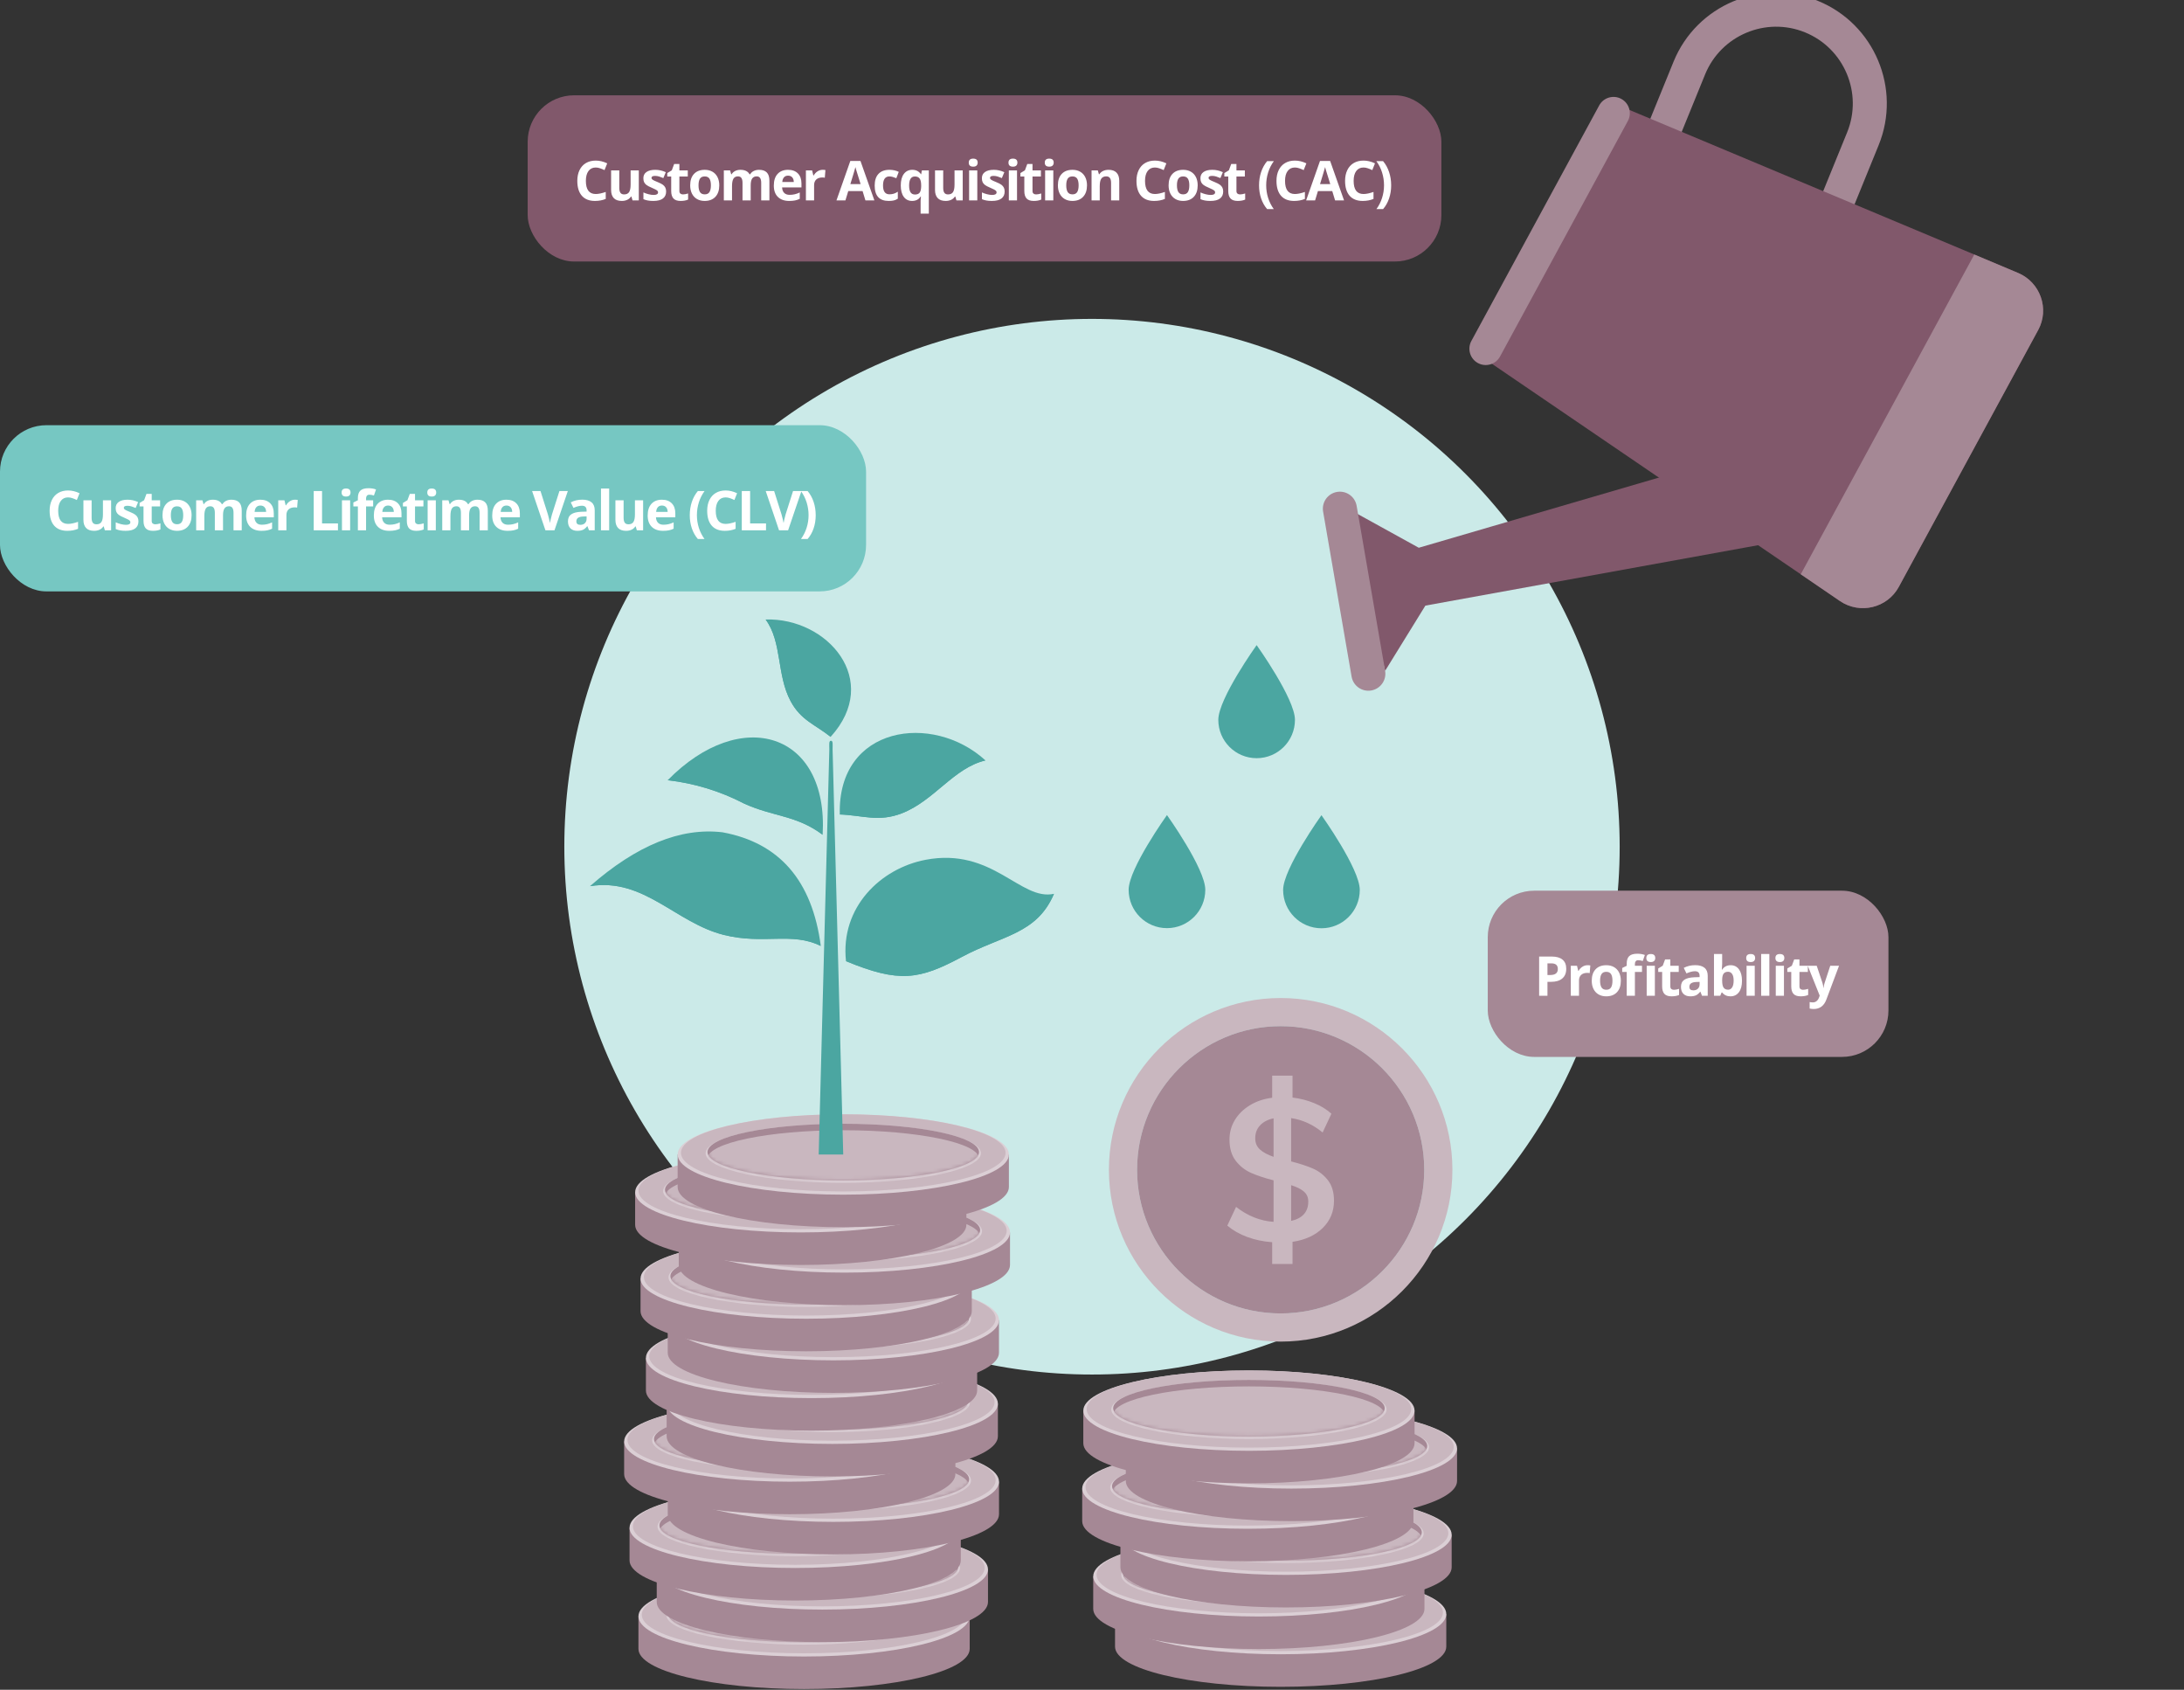<svg width="596" height="461" viewBox="0 0 596 461" fill="none" xmlns="http://www.w3.org/2000/svg">
<rect x="0" y="0" width="596" height="461" fill="#333333" stroke="none"/>
<g clip-path="url(#clip0_1_9)">
<rect x="144" y="26" width="249.345" height="45.345" rx="12.673" fill="#81586B"/>
<path d="M162.569 45.7C161.714 45.7 161.053 46.023 160.584 46.667C160.115 47.307 159.881 48.2 159.881 49.348C159.881 51.736 160.777 52.929 162.569 52.929C163.321 52.929 164.231 52.742 165.301 52.365V54.27C164.422 54.636 163.44 54.819 162.356 54.819C160.799 54.819 159.607 54.348 158.782 53.406C157.957 52.458 157.544 51.101 157.544 49.333C157.544 48.22 157.747 47.246 158.152 46.411C158.558 45.571 159.139 44.929 159.896 44.485C160.657 44.035 161.548 43.811 162.569 43.811C163.609 43.811 164.654 44.062 165.704 44.565L164.971 46.411C164.571 46.221 164.168 46.054 163.763 45.913C163.357 45.771 162.959 45.7 162.569 45.7ZM172.611 54.673L172.311 53.625H172.193C171.954 54.006 171.615 54.301 171.175 54.511C170.736 54.717 170.235 54.819 169.674 54.819C168.712 54.819 167.987 54.563 167.499 54.05C167.01 53.532 166.766 52.79 166.766 51.824V46.484H169V51.267C169 51.858 169.105 52.302 169.315 52.6C169.525 52.893 169.859 53.039 170.318 53.039C170.943 53.039 171.395 52.832 171.673 52.417C171.952 51.997 172.091 51.303 172.091 50.337V46.484H174.325V54.673H172.611ZM181.781 52.241C181.781 53.081 181.488 53.721 180.903 54.16C180.321 54.599 179.45 54.819 178.288 54.819C177.692 54.819 177.184 54.778 176.764 54.695C176.344 54.617 175.951 54.499 175.585 54.343V52.497C176 52.693 176.467 52.856 176.984 52.988C177.507 53.12 177.966 53.186 178.361 53.186C179.172 53.186 179.577 52.951 179.577 52.483C179.577 52.307 179.523 52.165 179.416 52.058C179.308 51.946 179.123 51.821 178.859 51.684C178.595 51.543 178.244 51.379 177.804 51.194C177.175 50.93 176.711 50.686 176.413 50.461C176.12 50.237 175.905 49.98 175.768 49.692C175.636 49.399 175.571 49.04 175.571 48.615C175.571 47.888 175.851 47.326 176.413 46.931C176.979 46.531 177.78 46.33 178.815 46.33C179.801 46.33 180.761 46.545 181.694 46.975L181.02 48.586C180.61 48.41 180.226 48.266 179.87 48.154C179.513 48.042 179.15 47.986 178.779 47.986C178.119 47.986 177.79 48.164 177.79 48.52C177.79 48.721 177.895 48.894 178.105 49.04C178.32 49.187 178.786 49.404 179.504 49.692C180.143 49.951 180.612 50.193 180.91 50.417C181.208 50.642 181.427 50.901 181.569 51.194C181.711 51.487 181.781 51.836 181.781 52.241ZM186.374 53.039C186.765 53.039 187.234 52.954 187.781 52.783V54.446C187.224 54.695 186.54 54.819 185.73 54.819C184.836 54.819 184.184 54.594 183.774 54.145C183.369 53.691 183.166 53.013 183.166 52.109V48.161H182.097V47.217L183.327 46.469L183.972 44.741H185.4V46.484H187.693V48.161H185.4V52.109C185.4 52.426 185.488 52.661 185.664 52.812C185.845 52.964 186.081 53.039 186.374 53.039ZM190.623 50.564C190.623 51.374 190.755 51.987 191.018 52.402C191.287 52.817 191.722 53.025 192.322 53.025C192.918 53.025 193.345 52.82 193.604 52.409C193.868 51.994 193.999 51.379 193.999 50.564C193.999 49.753 193.868 49.145 193.604 48.74C193.34 48.335 192.908 48.132 192.308 48.132C191.712 48.132 191.282 48.335 191.018 48.74C190.755 49.14 190.623 49.748 190.623 50.564ZM196.285 50.564C196.285 51.897 195.933 52.939 195.23 53.691C194.527 54.443 193.548 54.819 192.293 54.819C191.507 54.819 190.813 54.648 190.213 54.306C189.612 53.96 189.151 53.464 188.829 52.82C188.506 52.175 188.345 51.423 188.345 50.564C188.345 49.226 188.694 48.186 189.392 47.444C190.091 46.701 191.072 46.33 192.337 46.33C193.123 46.33 193.816 46.501 194.417 46.843C195.017 47.185 195.479 47.675 195.801 48.315C196.123 48.955 196.285 49.704 196.285 50.564ZM204.862 54.673H202.628V49.89C202.628 49.299 202.528 48.857 202.328 48.564C202.132 48.266 201.822 48.117 201.397 48.117C200.826 48.117 200.411 48.327 200.152 48.747C199.894 49.167 199.764 49.858 199.764 50.82V54.673H197.53V46.484H199.237L199.537 47.532H199.662C199.881 47.156 200.199 46.862 200.614 46.653C201.029 46.438 201.505 46.33 202.042 46.33C203.268 46.33 204.098 46.731 204.532 47.532H204.73C204.95 47.151 205.272 46.855 205.697 46.645C206.126 46.435 206.61 46.33 207.147 46.33C208.075 46.33 208.775 46.57 209.249 47.048C209.728 47.522 209.967 48.283 209.967 49.333V54.673H207.726V49.89C207.726 49.299 207.625 48.857 207.425 48.564C207.23 48.266 206.92 48.117 206.495 48.117C205.948 48.117 205.538 48.313 205.265 48.703C204.996 49.094 204.862 49.714 204.862 50.564V54.673ZM215.058 47.92C214.584 47.92 214.213 48.071 213.944 48.374C213.676 48.672 213.522 49.096 213.483 49.648H216.618C216.608 49.096 216.464 48.672 216.186 48.374C215.907 48.071 215.531 47.92 215.058 47.92ZM215.373 54.819C214.054 54.819 213.024 54.455 212.282 53.728C211.54 53 211.169 51.97 211.169 50.637C211.169 49.265 211.51 48.205 212.194 47.458C212.882 46.706 213.832 46.33 215.043 46.33C216.2 46.33 217.101 46.66 217.746 47.319C218.39 47.978 218.713 48.889 218.713 50.051V51.135H213.432C213.456 51.77 213.644 52.265 213.996 52.622C214.347 52.978 214.84 53.157 215.475 53.157C215.968 53.157 216.435 53.105 216.874 53.003C217.314 52.9 217.773 52.737 218.251 52.512V54.24C217.86 54.436 217.443 54.58 216.999 54.673C216.554 54.77 216.012 54.819 215.373 54.819ZM224.499 46.33C224.802 46.33 225.053 46.352 225.254 46.396L225.085 48.491C224.904 48.442 224.685 48.418 224.426 48.418C223.713 48.418 223.156 48.601 222.756 48.967C222.361 49.333 222.163 49.846 222.163 50.505V54.673H219.929V46.484H221.621L221.95 47.861H222.06C222.314 47.402 222.656 47.033 223.086 46.755C223.52 46.472 223.991 46.33 224.499 46.33ZM236.168 54.673L235.392 52.124H231.488L230.711 54.673H228.265L232.044 43.921H234.82L238.614 54.673H236.168ZM234.85 50.219C234.132 47.91 233.726 46.604 233.634 46.301C233.546 45.998 233.482 45.759 233.443 45.583C233.282 46.208 232.821 47.754 232.059 50.219H234.85ZM242.519 54.819C239.97 54.819 238.695 53.42 238.695 50.622C238.695 49.231 239.042 48.169 239.735 47.436C240.429 46.699 241.422 46.33 242.716 46.33C243.664 46.33 244.513 46.516 245.265 46.887L244.606 48.615C244.254 48.474 243.927 48.359 243.625 48.271C243.322 48.178 243.019 48.132 242.716 48.132C241.554 48.132 240.973 48.957 240.973 50.608C240.973 52.209 241.554 53.01 242.716 53.01C243.146 53.01 243.544 52.954 243.91 52.842C244.276 52.724 244.643 52.544 245.009 52.3V54.211C244.647 54.441 244.281 54.599 243.91 54.687C243.544 54.775 243.08 54.819 242.519 54.819ZM249.704 53.069C250.271 53.069 250.686 52.907 250.949 52.585C251.213 52.258 251.357 51.689 251.381 50.879V50.608C251.381 49.729 251.245 49.099 250.971 48.718C250.703 48.337 250.268 48.147 249.668 48.147C248.618 48.147 248.093 48.972 248.093 50.622C248.093 51.443 248.222 52.055 248.481 52.461C248.745 52.866 249.152 53.069 249.704 53.069ZM248.906 54.819C247.939 54.819 247.182 54.448 246.635 53.706C246.088 52.959 245.815 51.921 245.815 50.593C245.815 49.255 246.093 48.21 246.65 47.458C247.212 46.706 247.978 46.33 248.95 46.33C249.467 46.33 249.919 46.428 250.305 46.623C250.691 46.819 251.03 47.121 251.323 47.532H251.381L251.579 46.484H253.469V58.276H251.228V54.841C251.228 54.543 251.259 54.133 251.323 53.611H251.228C250.988 54.006 250.671 54.306 250.275 54.511C249.88 54.717 249.423 54.819 248.906 54.819ZM261.006 54.673L260.706 53.625H260.589C260.349 54.006 260.01 54.301 259.571 54.511C259.131 54.717 258.631 54.819 258.069 54.819C257.107 54.819 256.382 54.563 255.894 54.05C255.405 53.532 255.161 52.79 255.161 51.824V46.484H257.395V51.267C257.395 51.858 257.5 52.302 257.71 52.6C257.92 52.893 258.255 53.039 258.714 53.039C259.339 53.039 259.79 52.832 260.069 52.417C260.347 51.997 260.486 51.303 260.486 50.337V46.484H262.72V54.673H261.006ZM264.368 44.367C264.368 43.64 264.774 43.276 265.584 43.276C266.395 43.276 266.8 43.64 266.8 44.367C266.8 44.714 266.698 44.985 266.492 45.18C266.292 45.371 265.99 45.466 265.584 45.466C264.774 45.466 264.368 45.1 264.368 44.367ZM266.698 54.673H264.464V46.484H266.698V54.673ZM274.162 52.241C274.162 53.081 273.869 53.721 273.283 54.16C272.702 54.599 271.83 54.819 270.668 54.819C270.072 54.819 269.564 54.778 269.144 54.695C268.725 54.617 268.331 54.499 267.965 54.343V52.497C268.38 52.693 268.847 52.856 269.364 52.988C269.887 53.12 270.346 53.186 270.741 53.186C271.552 53.186 271.957 52.951 271.957 52.483C271.957 52.307 271.903 52.165 271.796 52.058C271.688 51.946 271.503 51.821 271.239 51.684C270.975 51.543 270.624 51.379 270.184 51.194C269.555 50.93 269.091 50.686 268.793 50.461C268.5 50.237 268.285 49.98 268.148 49.692C268.017 49.399 267.951 49.04 267.951 48.615C267.951 47.888 268.231 47.326 268.793 46.931C269.359 46.531 270.16 46.33 271.195 46.33C272.182 46.33 273.141 46.545 274.074 46.975L273.4 48.586C272.99 48.41 272.606 48.266 272.25 48.154C271.893 48.042 271.53 47.986 271.159 47.986C270.499 47.986 270.17 48.164 270.17 48.52C270.17 48.721 270.275 48.894 270.485 49.04C270.7 49.187 271.166 49.404 271.884 49.692C272.523 49.951 272.992 50.193 273.29 50.417C273.588 50.642 273.808 50.901 273.949 51.194C274.091 51.487 274.162 51.836 274.162 52.241ZM275.209 44.367C275.209 43.64 275.615 43.276 276.425 43.276C277.236 43.276 277.641 43.64 277.641 44.367C277.641 44.714 277.539 44.985 277.333 45.18C277.133 45.371 276.831 45.466 276.425 45.466C275.615 45.466 275.209 45.1 275.209 44.367ZM277.539 54.673H275.305V46.484H277.539V54.673ZM282.739 53.039C283.13 53.039 283.599 52.954 284.146 52.783V54.446C283.589 54.695 282.905 54.819 282.095 54.819C281.201 54.819 280.549 54.594 280.139 54.145C279.734 53.691 279.531 53.013 279.531 52.109V48.161H278.462V47.217L279.692 46.469L280.337 44.741H281.765V46.484H284.058V48.161H281.765V52.109C281.765 52.426 281.853 52.661 282.029 52.812C282.21 52.964 282.446 53.039 282.739 53.039ZM285.113 44.367C285.113 43.64 285.518 43.276 286.329 43.276C287.139 43.276 287.545 43.64 287.545 44.367C287.545 44.714 287.442 44.985 287.237 45.18C287.037 45.371 286.734 45.466 286.329 45.466C285.518 45.466 285.113 45.1 285.113 44.367ZM287.442 54.673H285.208V46.484H287.442V54.673ZM290.973 50.564C290.973 51.374 291.105 51.987 291.368 52.402C291.637 52.817 292.072 53.025 292.672 53.025C293.268 53.025 293.695 52.82 293.954 52.409C294.218 51.994 294.349 51.379 294.349 50.564C294.349 49.753 294.218 49.145 293.954 48.74C293.69 48.335 293.258 48.132 292.658 48.132C292.062 48.132 291.632 48.335 291.368 48.74C291.105 49.14 290.973 49.748 290.973 50.564ZM296.635 50.564C296.635 51.897 296.283 52.939 295.58 53.691C294.877 54.443 293.898 54.819 292.643 54.819C291.857 54.819 291.163 54.648 290.563 54.306C289.962 53.96 289.501 53.464 289.179 52.82C288.856 52.175 288.695 51.423 288.695 50.564C288.695 49.226 289.044 48.186 289.742 47.444C290.441 46.701 291.422 46.33 292.687 46.33C293.473 46.33 294.166 46.501 294.767 46.843C295.367 47.185 295.829 47.675 296.151 48.315C296.473 48.955 296.635 49.704 296.635 50.564ZM305.439 54.673H303.205V49.89C303.205 49.299 303.1 48.857 302.89 48.564C302.68 48.266 302.346 48.117 301.887 48.117C301.262 48.117 300.81 48.327 300.532 48.747C300.253 49.162 300.114 49.853 300.114 50.82V54.673H297.88V46.484H299.587L299.887 47.532H300.012C300.261 47.136 300.602 46.838 301.037 46.638C301.476 46.433 301.975 46.33 302.531 46.33C303.483 46.33 304.206 46.589 304.699 47.107C305.192 47.619 305.439 48.362 305.439 49.333V54.673ZM315.159 45.7C314.305 45.7 313.643 46.023 313.174 46.667C312.706 47.307 312.471 48.2 312.471 49.348C312.471 51.736 313.367 52.929 315.159 52.929C315.911 52.929 316.822 52.742 317.891 52.365V54.27C317.012 54.636 316.031 54.819 314.947 54.819C313.389 54.819 312.198 54.348 311.373 53.406C310.547 52.458 310.135 51.101 310.135 49.333C310.135 48.22 310.337 47.246 310.743 46.411C311.148 45.571 311.729 44.929 312.486 44.485C313.248 44.035 314.139 43.811 315.159 43.811C316.199 43.811 317.244 44.062 318.294 44.565L317.562 46.411C317.161 46.221 316.758 46.054 316.353 45.913C315.948 45.771 315.55 45.7 315.159 45.7ZM321.18 50.564C321.18 51.374 321.312 51.987 321.576 52.402C321.844 52.817 322.279 53.025 322.88 53.025C323.475 53.025 323.903 52.82 324.161 52.409C324.425 51.994 324.557 51.379 324.557 50.564C324.557 49.753 324.425 49.145 324.161 48.74C323.898 48.335 323.466 48.132 322.865 48.132C322.269 48.132 321.84 48.335 321.576 48.74C321.312 49.14 321.18 49.748 321.18 50.564ZM326.842 50.564C326.842 51.897 326.49 52.939 325.787 53.691C325.084 54.443 324.105 54.819 322.85 54.819C322.064 54.819 321.371 54.648 320.77 54.306C320.17 53.96 319.708 53.464 319.386 52.82C319.064 52.175 318.903 51.423 318.903 50.564C318.903 49.226 319.252 48.186 319.95 47.444C320.648 46.701 321.63 46.33 322.894 46.33C323.68 46.33 324.374 46.501 324.974 46.843C325.575 47.185 326.036 47.675 326.359 48.315C326.681 48.955 326.842 49.704 326.842 50.564ZM333.801 52.241C333.801 53.081 333.508 53.721 332.922 54.16C332.341 54.599 331.469 54.819 330.307 54.819C329.711 54.819 329.203 54.778 328.783 54.695C328.364 54.617 327.971 54.499 327.604 54.343V52.497C328.019 52.693 328.486 52.856 329.003 52.988C329.526 53.12 329.985 53.186 330.38 53.186C331.191 53.186 331.596 52.951 331.596 52.483C331.596 52.307 331.542 52.165 331.435 52.058C331.327 51.946 331.142 51.821 330.878 51.684C330.615 51.543 330.263 51.379 329.824 51.194C329.194 50.93 328.73 50.686 328.432 50.461C328.139 50.237 327.924 49.98 327.787 49.692C327.656 49.399 327.59 49.04 327.59 48.615C327.59 47.888 327.87 47.326 328.432 46.931C328.998 46.531 329.799 46.33 330.834 46.33C331.821 46.33 332.78 46.545 333.713 46.975L333.039 48.586C332.629 48.41 332.245 48.266 331.889 48.154C331.533 48.042 331.169 47.986 330.798 47.986C330.138 47.986 329.809 48.164 329.809 48.52C329.809 48.721 329.914 48.894 330.124 49.04C330.339 49.187 330.805 49.404 331.523 49.692C332.162 49.951 332.631 50.193 332.929 50.417C333.227 50.642 333.447 50.901 333.588 51.194C333.73 51.487 333.801 51.836 333.801 52.241ZM338.393 53.039C338.784 53.039 339.253 52.954 339.8 52.783V54.446C339.243 54.695 338.559 54.819 337.749 54.819C336.855 54.819 336.204 54.594 335.793 54.145C335.388 53.691 335.185 53.013 335.185 52.109V48.161H334.116V47.217L335.347 46.469L335.991 44.741H337.419V46.484H339.712V48.161H337.419V52.109C337.419 52.426 337.507 52.661 337.683 52.812C337.864 52.964 338.1 53.039 338.393 53.039ZM343.587 50.564C343.587 49.27 343.775 48.059 344.151 46.931C344.532 45.803 345.079 44.814 345.792 43.965H347.623C346.935 44.907 346.415 45.942 346.063 47.07C345.712 48.198 345.536 49.358 345.536 50.549C345.536 51.745 345.714 52.903 346.07 54.021C346.432 55.134 346.944 56.142 347.608 57.046H345.792C345.074 56.216 344.527 55.246 344.151 54.138C343.775 53.029 343.587 51.838 343.587 50.564ZM353.366 45.7C352.511 45.7 351.85 46.023 351.381 46.667C350.912 47.307 350.678 48.2 350.678 49.348C350.678 51.736 351.574 52.929 353.366 52.929C354.118 52.929 355.029 52.742 356.098 52.365V54.27C355.219 54.636 354.238 54.819 353.154 54.819C351.596 54.819 350.404 54.348 349.579 53.406C348.754 52.458 348.342 51.101 348.342 49.333C348.342 48.22 348.544 47.246 348.949 46.411C349.355 45.571 349.936 44.929 350.693 44.485C351.454 44.035 352.345 43.811 353.366 43.811C354.406 43.811 355.451 44.062 356.501 44.565L355.768 46.411C355.368 46.221 354.965 46.054 354.56 45.913C354.154 45.771 353.757 45.7 353.366 45.7ZM364.338 54.673L363.562 52.124H359.658L358.882 54.673H356.435L360.215 43.921H362.991L366.784 54.673H364.338ZM363.02 50.219C362.302 47.91 361.897 46.604 361.804 46.301C361.716 45.998 361.653 45.759 361.614 45.583C361.452 46.208 360.991 47.754 360.229 50.219H363.02ZM372.088 45.7C371.233 45.7 370.572 46.023 370.103 46.667C369.634 47.307 369.4 48.2 369.4 49.348C369.4 51.736 370.296 52.929 372.088 52.929C372.84 52.929 373.75 52.742 374.82 52.365V54.27C373.941 54.636 372.959 54.819 371.875 54.819C370.318 54.819 369.126 54.348 368.301 53.406C367.476 52.458 367.063 51.101 367.063 49.333C367.063 48.22 367.266 47.246 367.671 46.411C368.077 45.571 368.658 44.929 369.414 44.485C370.176 44.035 371.067 43.811 372.088 43.811C373.128 43.811 374.173 44.062 375.223 44.565L374.49 46.411C374.09 46.221 373.687 46.054 373.282 45.913C372.876 45.771 372.478 45.7 372.088 45.7ZM379.64 50.564C379.64 51.848 379.449 53.044 379.068 54.153C378.692 55.261 378.148 56.225 377.435 57.046H375.619C376.278 56.147 376.788 55.141 377.149 54.028C377.511 52.91 377.691 51.75 377.691 50.549C377.691 49.358 377.516 48.198 377.164 47.07C376.812 45.942 376.292 44.907 375.604 43.965H377.435C378.153 44.819 378.7 45.813 379.076 46.946C379.452 48.074 379.64 49.279 379.64 50.564Z" fill="white"/>
<circle cx="298" cy="231" r="144" fill="#CBEAE8"/>
<g clip-path="url(#clip1_1_9)">
<path d="M332.469 196.39C332.469 190.613 342.927 176 342.927 176C342.927 176 353.385 190.613 353.385 196.39C353.385 202.167 348.704 206.848 342.927 206.848C337.15 206.848 332.469 202.167 332.469 196.39Z" fill="#4BA6A1"/>
<path d="M308 242.757C308 236.98 318.458 222.367 318.458 222.367C318.458 222.367 328.917 236.98 328.917 242.757C328.917 248.534 324.235 253.216 318.458 253.216C312.682 253.216 308 248.534 308 242.757Z" fill="#4BA6A1"/>
<path d="M350.158 242.791C350.158 237.015 360.616 222.402 360.616 222.402C360.616 222.402 371.075 237.015 371.075 242.791C371.075 248.568 366.393 253.25 360.616 253.25C354.839 253.25 350.158 248.568 350.158 242.791Z" fill="#4BA6A1"/>
</g>
<rect x="406" y="243" width="109.345" height="45.345" rx="12.673" fill="#A58895"/>
<path d="M422.291 266.004H423.038C423.736 266.004 424.259 265.867 424.605 265.594C424.952 265.315 425.125 264.912 425.125 264.385C425.125 263.853 424.979 263.46 424.686 263.206C424.398 262.952 423.944 262.825 423.324 262.825H422.291V266.004ZM427.418 264.304C427.418 265.457 427.057 266.338 426.334 266.948C425.616 267.559 424.593 267.864 423.265 267.864H422.291V271.673H420.021V260.965H423.441C424.74 260.965 425.726 261.245 426.4 261.807C427.079 262.364 427.418 263.196 427.418 264.304ZM433.234 263.33C433.537 263.33 433.788 263.352 433.988 263.396L433.82 265.491C433.639 265.442 433.42 265.418 433.161 265.418C432.448 265.418 431.891 265.601 431.491 265.967C431.095 266.333 430.898 266.846 430.898 267.505V271.673H428.664V263.484H430.356L430.685 264.861H430.795C431.049 264.402 431.391 264.033 431.82 263.755C432.255 263.472 432.726 263.33 433.234 263.33ZM436.655 267.564C436.655 268.374 436.787 268.987 437.05 269.402C437.319 269.817 437.754 270.025 438.354 270.025C438.95 270.025 439.377 269.82 439.636 269.409C439.9 268.994 440.031 268.379 440.031 267.564C440.031 266.753 439.9 266.145 439.636 265.74C439.372 265.335 438.94 265.132 438.34 265.132C437.744 265.132 437.314 265.335 437.05 265.74C436.787 266.14 436.655 266.748 436.655 267.564ZM442.317 267.564C442.317 268.897 441.965 269.939 441.262 270.691C440.559 271.443 439.58 271.819 438.325 271.819C437.539 271.819 436.845 271.648 436.245 271.306C435.644 270.96 435.183 270.464 434.861 269.82C434.538 269.175 434.377 268.423 434.377 267.564C434.377 266.226 434.726 265.186 435.425 264.444C436.123 263.701 437.104 263.33 438.369 263.33C439.155 263.33 439.848 263.501 440.449 263.843C441.05 264.185 441.511 264.676 441.833 265.315C442.155 265.955 442.317 266.704 442.317 267.564ZM448.089 265.161H446.155V271.673H443.921V265.161H442.691V264.085L443.921 263.484V262.884C443.921 261.951 444.151 261.27 444.61 260.84C445.069 260.41 445.804 260.196 446.814 260.196C447.586 260.196 448.272 260.31 448.872 260.54L448.301 262.18C447.852 262.039 447.437 261.968 447.056 261.968C446.739 261.968 446.509 262.063 446.367 262.254C446.226 262.439 446.155 262.678 446.155 262.971V263.484H448.089V265.161ZM449.275 261.367C449.275 260.64 449.68 260.276 450.491 260.276C451.302 260.276 451.707 260.64 451.707 261.367C451.707 261.714 451.604 261.985 451.399 262.18C451.199 262.371 450.896 262.466 450.491 262.466C449.68 262.466 449.275 262.1 449.275 261.367ZM451.604 271.673H449.37V263.484H451.604V271.673ZM456.798 270.039C457.188 270.039 457.657 269.954 458.204 269.783V271.446C457.647 271.695 456.964 271.819 456.153 271.819C455.26 271.819 454.608 271.594 454.198 271.145C453.792 270.691 453.59 270.012 453.59 269.109V265.161H452.52V264.217L453.751 263.469L454.395 261.741H455.824V263.484H458.116V265.161H455.824V269.109C455.824 269.427 455.912 269.661 456.087 269.812C456.268 269.964 456.505 270.039 456.798 270.039ZM464.467 271.673L464.035 270.559H463.976C463.6 271.033 463.212 271.363 462.812 271.548C462.416 271.729 461.898 271.819 461.259 271.819C460.473 271.819 459.853 271.594 459.398 271.145C458.949 270.696 458.725 270.056 458.725 269.226C458.725 268.357 459.027 267.718 459.633 267.307C460.243 266.892 461.161 266.663 462.387 266.619L463.808 266.575V266.216C463.808 265.386 463.383 264.971 462.533 264.971C461.879 264.971 461.11 265.169 460.226 265.564L459.486 264.055C460.429 263.562 461.474 263.316 462.621 263.316C463.72 263.316 464.562 263.555 465.148 264.033C465.734 264.512 466.027 265.24 466.027 266.216V271.673H464.467ZM463.808 267.879L462.943 267.908C462.294 267.927 461.811 268.045 461.493 268.26C461.176 268.474 461.017 268.802 461.017 269.241C461.017 269.871 461.378 270.186 462.101 270.186C462.619 270.186 463.031 270.037 463.339 269.739C463.651 269.441 463.808 269.046 463.808 268.552V267.879ZM472.29 263.33C473.256 263.33 474.013 263.709 474.56 264.466C475.107 265.218 475.38 266.25 475.38 267.564C475.38 268.916 475.097 269.964 474.531 270.706C473.969 271.448 473.203 271.819 472.231 271.819C471.269 271.819 470.515 271.47 469.968 270.772H469.814L469.441 271.673H467.734V260.276H469.968V262.927C469.968 263.264 469.939 263.804 469.88 264.546H469.968C470.49 263.736 471.264 263.33 472.29 263.33ZM471.572 265.117C471.02 265.117 470.617 265.288 470.363 265.63C470.109 265.967 469.978 266.526 469.968 267.307V267.549C469.968 268.428 470.097 269.058 470.356 269.439C470.62 269.82 471.035 270.01 471.601 270.01C472.06 270.01 472.424 269.8 472.692 269.38C472.966 268.955 473.103 268.34 473.103 267.534C473.103 266.729 472.966 266.126 472.692 265.725C472.419 265.32 472.046 265.117 471.572 265.117ZM476.531 261.367C476.531 260.64 476.936 260.276 477.747 260.276C478.557 260.276 478.963 260.64 478.963 261.367C478.963 261.714 478.86 261.985 478.655 262.18C478.455 262.371 478.152 262.466 477.747 262.466C476.936 262.466 476.531 262.1 476.531 261.367ZM478.86 271.673H476.626V263.484H478.86V271.673ZM482.845 271.673H480.611V260.276H482.845V271.673ZM484.501 261.367C484.501 260.64 484.906 260.276 485.717 260.276C486.527 260.276 486.933 260.64 486.933 261.367C486.933 261.714 486.83 261.985 486.625 262.18C486.425 262.371 486.122 262.466 485.717 262.466C484.906 262.466 484.501 262.1 484.501 261.367ZM486.83 271.673H484.596V263.484H486.83V271.673ZM492.031 270.039C492.421 270.039 492.89 269.954 493.437 269.783V271.446C492.88 271.695 492.197 271.819 491.386 271.819C490.493 271.819 489.841 271.594 489.431 271.145C489.025 270.691 488.823 270.012 488.823 269.109V265.161H487.753V264.217L488.984 263.469L489.628 261.741H491.057V263.484H493.349V265.161H491.057V269.109C491.057 269.427 491.145 269.661 491.32 269.812C491.501 269.964 491.738 270.039 492.031 270.039ZM493.328 263.484H495.774L497.319 268.091C497.451 268.491 497.542 268.965 497.59 269.512H497.634C497.688 269.009 497.793 268.535 497.949 268.091L499.465 263.484H501.86L498.396 272.72C498.079 273.574 497.625 274.214 497.034 274.639C496.448 275.064 495.762 275.276 494.976 275.276C494.59 275.276 494.212 275.235 493.84 275.152V273.379C494.109 273.443 494.402 273.474 494.719 273.474C495.115 273.474 495.459 273.352 495.752 273.108C496.05 272.869 496.282 272.505 496.448 272.017L496.58 271.614L493.328 263.484Z" fill="white"/>
<path d="M456.707 16.816C462.993 1.388 480.658 -6.053 496.086 0.233C511.515 6.519 518.955 24.184 512.669 39.613L492.185 89.901L436.222 67.105L456.707 16.816ZM504.072 36.111C508.425 25.423 503.272 13.184 492.584 8.831C481.897 4.478 469.658 9.631 465.305 20.318L448.322 62.009L487.089 77.802L504.072 36.111Z" fill="#A58895"/>
<path d="M366.752 138.166L387.176 149.438L487.147 120.232L507.486 143.713L388.978 165.224L377.994 183.01L366.752 138.166Z" fill="#81586B"/>
<path d="M538.771 69.437L442.345 29.022L405.007 97.802L491.415 156.675L502.136 163.991C507.58 167.678 515.038 165.879 518.162 160.126L556.223 90.013C559.347 84.263 556.793 77.026 550.734 74.469L538.774 69.437H538.771Z" fill="#81586B"/>
<path d="M436.407 28.767L401.529 93.015C400.357 95.175 401.157 97.878 403.317 99.05C405.477 100.222 408.179 99.423 409.351 97.263L444.229 33.015C445.401 30.855 444.601 28.153 442.441 26.98C440.281 25.808 437.579 26.608 436.407 28.767Z" fill="#A58895"/>
<path d="M550.734 74.466C556.793 77.023 559.343 84.26 556.223 90.01L518.162 160.126C515.038 165.876 507.58 167.678 502.136 163.991L491.415 156.675L538.771 69.437L550.731 74.469L550.734 74.466Z" fill="#A58895"/>
<path d="M370.217 137.993L377.991 183.01C378.427 185.537 376.733 187.939 374.207 188.375C371.68 188.811 369.278 187.118 368.842 184.591L361.068 139.574C360.632 137.048 362.326 134.645 364.852 134.209C367.379 133.773 369.781 135.466 370.217 137.993Z" fill="#A58895"/>
<rect y="116" width="236.345" height="45.345" rx="12.673" fill="#76C7C2"/>
<path d="M18.569 135.7C17.714 135.7 17.053 136.023 16.584 136.667C16.115 137.307 15.881 138.2 15.881 139.348C15.881 141.736 16.777 142.929 18.569 142.929C19.321 142.929 20.231 142.741 21.301 142.365V144.27C20.422 144.636 19.44 144.819 18.356 144.819C16.799 144.819 15.607 144.348 14.782 143.406C13.957 142.458 13.544 141.101 13.544 139.333C13.544 138.22 13.747 137.246 14.152 136.411C14.558 135.571 15.139 134.929 15.896 134.485C16.657 134.035 17.548 133.811 18.569 133.811C19.609 133.811 20.654 134.062 21.704 134.565L20.971 136.411C20.571 136.22 20.168 136.054 19.763 135.913C19.357 135.771 18.959 135.7 18.569 135.7ZM28.611 144.673L28.311 143.625H28.194C27.954 144.006 27.615 144.302 27.175 144.511C26.736 144.717 26.235 144.819 25.674 144.819C24.712 144.819 23.987 144.563 23.499 144.05C23.01 143.532 22.766 142.79 22.766 141.823V136.484H25V141.267C25 141.858 25.105 142.302 25.315 142.6C25.525 142.893 25.86 143.039 26.319 143.039C26.944 143.039 27.395 142.832 27.673 142.417C27.952 141.997 28.091 141.303 28.091 140.337V136.484H30.325V144.673H28.611ZM37.781 142.241C37.781 143.081 37.489 143.72 36.903 144.16C36.322 144.599 35.45 144.819 34.288 144.819C33.692 144.819 33.184 144.778 32.764 144.695C32.344 144.616 31.951 144.499 31.585 144.343V142.497C32 142.693 32.467 142.856 32.984 142.988C33.507 143.12 33.965 143.186 34.361 143.186C35.172 143.186 35.577 142.951 35.577 142.483C35.577 142.307 35.523 142.165 35.416 142.058C35.308 141.946 35.123 141.821 34.859 141.684C34.595 141.543 34.244 141.379 33.804 141.194C33.175 140.93 32.711 140.686 32.413 140.461C32.12 140.237 31.905 139.98 31.768 139.692C31.636 139.399 31.57 139.04 31.57 138.615C31.57 137.888 31.851 137.326 32.413 136.931C32.979 136.531 33.78 136.33 34.815 136.33C35.801 136.33 36.761 136.545 37.694 136.975L37.02 138.586C36.61 138.41 36.226 138.266 35.87 138.154C35.513 138.042 35.15 137.986 34.779 137.986C34.119 137.986 33.79 138.164 33.79 138.52C33.79 138.72 33.895 138.894 34.105 139.04C34.319 139.187 34.786 139.404 35.504 139.692C36.143 139.951 36.612 140.193 36.91 140.417C37.208 140.642 37.427 140.901 37.569 141.194C37.711 141.487 37.781 141.836 37.781 142.241ZM42.374 143.039C42.765 143.039 43.234 142.954 43.781 142.783V144.446C43.224 144.695 42.54 144.819 41.73 144.819C40.836 144.819 40.184 144.594 39.774 144.145C39.369 143.691 39.166 143.012 39.166 142.109V138.161H38.097V137.217L39.327 136.469L39.972 134.741H41.4V136.484H43.693V138.161H41.4V142.109C41.4 142.427 41.488 142.661 41.664 142.812C41.844 142.964 42.081 143.039 42.374 143.039ZM46.623 140.564C46.623 141.374 46.755 141.987 47.019 142.402C47.287 142.817 47.722 143.025 48.322 143.025C48.918 143.025 49.345 142.82 49.604 142.409C49.868 141.994 49.999 141.379 49.999 140.564C49.999 139.753 49.868 139.145 49.604 138.74C49.34 138.335 48.908 138.132 48.307 138.132C47.712 138.132 47.282 138.335 47.019 138.74C46.755 139.14 46.623 139.748 46.623 140.564ZM52.285 140.564C52.285 141.897 51.933 142.939 51.23 143.691C50.527 144.443 49.548 144.819 48.293 144.819C47.507 144.819 46.813 144.648 46.213 144.306C45.612 143.96 45.151 143.464 44.828 142.82C44.506 142.175 44.345 141.423 44.345 140.564C44.345 139.226 44.694 138.186 45.392 137.444C46.091 136.701 47.072 136.33 48.337 136.33C49.123 136.33 49.816 136.501 50.417 136.843C51.017 137.185 51.479 137.676 51.801 138.315C52.123 138.955 52.285 139.704 52.285 140.564ZM60.862 144.673H58.628V139.89C58.628 139.299 58.528 138.857 58.328 138.564C58.132 138.266 57.822 138.117 57.398 138.117C56.826 138.117 56.411 138.327 56.152 138.747C55.894 139.167 55.764 139.858 55.764 140.82V144.673H53.53V136.484H55.237L55.537 137.531H55.662C55.881 137.156 56.199 136.863 56.614 136.653C57.029 136.438 57.505 136.33 58.042 136.33C59.268 136.33 60.098 136.731 60.532 137.531H60.73C60.95 137.151 61.272 136.855 61.697 136.645C62.127 136.435 62.61 136.33 63.147 136.33C64.075 136.33 64.775 136.57 65.249 137.048C65.728 137.522 65.967 138.283 65.967 139.333V144.673H63.726V139.89C63.726 139.299 63.626 138.857 63.425 138.564C63.23 138.266 62.92 138.117 62.495 138.117C61.948 138.117 61.538 138.313 61.265 138.703C60.996 139.094 60.862 139.714 60.862 140.564V144.673ZM71.058 137.92C70.584 137.92 70.213 138.071 69.944 138.374C69.676 138.672 69.522 139.096 69.483 139.648H72.618C72.608 139.096 72.464 138.672 72.186 138.374C71.907 138.071 71.531 137.92 71.058 137.92ZM71.373 144.819C70.054 144.819 69.024 144.455 68.282 143.728C67.54 143 67.169 141.97 67.169 140.637C67.169 139.265 67.51 138.205 68.194 137.458C68.882 136.706 69.832 136.33 71.043 136.33C72.2 136.33 73.101 136.66 73.746 137.319C74.39 137.978 74.713 138.889 74.713 140.051V141.135H69.432C69.456 141.77 69.644 142.265 69.996 142.622C70.347 142.978 70.84 143.156 71.475 143.156C71.968 143.156 72.435 143.105 72.874 143.003C73.314 142.9 73.773 142.737 74.251 142.512V144.24C73.861 144.436 73.443 144.58 72.999 144.673C72.554 144.77 72.012 144.819 71.373 144.819ZM80.499 136.33C80.802 136.33 81.053 136.352 81.254 136.396L81.085 138.491C80.904 138.442 80.685 138.418 80.426 138.418C79.713 138.418 79.156 138.601 78.756 138.967C78.361 139.333 78.163 139.846 78.163 140.505V144.673H75.929V136.484H77.621L77.95 137.861H78.06C78.314 137.402 78.656 137.033 79.086 136.755C79.52 136.472 79.991 136.33 80.499 136.33ZM85.613 144.673V133.965H87.883V142.798H92.227V144.673H85.613ZM93.223 134.367C93.223 133.64 93.628 133.276 94.439 133.276C95.249 133.276 95.655 133.64 95.655 134.367C95.655 134.714 95.552 134.985 95.347 135.18C95.147 135.371 94.844 135.466 94.439 135.466C93.628 135.466 93.223 135.1 93.223 134.367ZM95.552 144.673H93.318V136.484H95.552V144.673ZM101.83 138.161H99.896V144.673H97.662V138.161H96.432V137.085L97.662 136.484V135.884C97.662 134.951 97.892 134.27 98.351 133.84C98.81 133.41 99.544 133.196 100.555 133.196C101.327 133.196 102.013 133.31 102.613 133.54L102.042 135.18C101.593 135.039 101.178 134.968 100.797 134.968C100.48 134.968 100.25 135.063 100.108 135.254C99.967 135.439 99.896 135.678 99.896 135.971V136.484H101.83V138.161ZM105.91 137.92C105.436 137.92 105.065 138.071 104.797 138.374C104.528 138.672 104.374 139.096 104.335 139.648H107.47C107.46 139.096 107.316 138.672 107.038 138.374C106.759 138.071 106.383 137.92 105.91 137.92ZM106.225 144.819C104.906 144.819 103.876 144.455 103.134 143.728C102.392 143 102.021 141.97 102.021 140.637C102.021 139.265 102.363 138.205 103.046 137.458C103.735 136.706 104.684 136.33 105.895 136.33C107.052 136.33 107.953 136.66 108.598 137.319C109.242 137.978 109.565 138.889 109.565 140.051V141.135H104.284C104.308 141.77 104.496 142.265 104.848 142.622C105.199 142.978 105.693 143.156 106.327 143.156C106.821 143.156 107.287 143.105 107.726 143.003C108.166 142.9 108.625 142.737 109.103 142.512V144.24C108.713 144.436 108.295 144.58 107.851 144.673C107.406 144.77 106.864 144.819 106.225 144.819ZM114.231 143.039C114.621 143.039 115.09 142.954 115.637 142.783V144.446C115.08 144.695 114.397 144.819 113.586 144.819C112.693 144.819 112.041 144.594 111.631 144.145C111.225 143.691 111.023 143.012 111.023 142.109V138.161H109.953V137.217L111.184 136.469L111.828 134.741H113.257V136.484H115.549V138.161H113.257V142.109C113.257 142.427 113.345 142.661 113.52 142.812C113.701 142.964 113.938 143.039 114.231 143.039ZM116.604 134.367C116.604 133.64 117.01 133.276 117.82 133.276C118.631 133.276 119.036 133.64 119.036 134.367C119.036 134.714 118.933 134.985 118.728 135.18C118.528 135.371 118.225 135.466 117.82 135.466C117.01 135.466 116.604 135.1 116.604 134.367ZM118.933 144.673H116.7V136.484H118.933V144.673ZM128.016 144.673H125.782V139.89C125.782 139.299 125.682 138.857 125.482 138.564C125.287 138.266 124.977 138.117 124.552 138.117C123.98 138.117 123.565 138.327 123.307 138.747C123.048 139.167 122.918 139.858 122.918 140.82V144.673H120.685V136.484H122.391L122.691 137.531H122.816C123.036 137.156 123.353 136.863 123.768 136.653C124.183 136.438 124.659 136.33 125.196 136.33C126.422 136.33 127.252 136.731 127.687 137.531H127.884C128.104 137.151 128.426 136.855 128.851 136.645C129.281 136.435 129.764 136.33 130.301 136.33C131.229 136.33 131.93 136.57 132.403 137.048C132.882 137.522 133.121 138.283 133.121 139.333V144.673H130.88V139.89C130.88 139.299 130.78 138.857 130.58 138.564C130.384 138.266 130.074 138.117 129.649 138.117C129.103 138.117 128.692 138.313 128.419 138.703C128.15 139.094 128.016 139.714 128.016 140.564V144.673ZM138.212 137.92C137.738 137.92 137.367 138.071 137.099 138.374C136.83 138.672 136.676 139.096 136.637 139.648H139.772C139.762 139.096 139.618 138.672 139.34 138.374C139.062 138.071 138.686 137.92 138.212 137.92ZM138.527 144.819C137.209 144.819 136.178 144.455 135.436 143.728C134.694 143 134.323 141.97 134.323 140.637C134.323 139.265 134.665 138.205 135.348 137.458C136.037 136.706 136.986 136.33 138.197 136.33C139.355 136.33 140.255 136.66 140.9 137.319C141.545 137.978 141.867 138.889 141.867 140.051V141.135H136.586C136.61 141.77 136.798 142.265 137.15 142.622C137.502 142.978 137.995 143.156 138.629 143.156C139.123 143.156 139.589 143.105 140.028 143.003C140.468 142.9 140.927 142.737 141.405 142.512V144.24C141.015 144.436 140.597 144.58 140.153 144.673C139.709 144.77 139.167 144.819 138.527 144.819ZM152.664 133.965H154.956L151.316 144.673H148.841L145.208 133.965H147.5L149.514 140.337C149.627 140.713 149.742 141.152 149.859 141.655C149.981 142.153 150.056 142.5 150.086 142.695C150.139 142.246 150.323 141.46 150.635 140.337L152.664 133.965ZM160.736 144.673L160.304 143.559H160.245C159.869 144.033 159.481 144.363 159.08 144.548C158.685 144.729 158.167 144.819 157.528 144.819C156.742 144.819 156.121 144.594 155.667 144.145C155.218 143.696 154.994 143.056 154.994 142.226C154.994 141.357 155.296 140.718 155.902 140.307C156.512 139.892 157.43 139.663 158.656 139.619L160.077 139.575V139.216C160.077 138.386 159.652 137.971 158.802 137.971C158.148 137.971 157.379 138.169 156.495 138.564L155.755 137.055C156.698 136.562 157.743 136.316 158.89 136.316C159.989 136.316 160.831 136.555 161.417 137.033C162.003 137.512 162.296 138.24 162.296 139.216V144.673H160.736ZM160.077 140.879L159.212 140.908C158.563 140.927 158.079 141.045 157.762 141.26C157.445 141.474 157.286 141.802 157.286 142.241C157.286 142.871 157.647 143.186 158.37 143.186C158.888 143.186 159.3 143.037 159.608 142.739C159.92 142.441 160.077 142.046 160.077 141.552V140.879ZM166.237 144.673H164.003V133.276H166.237V144.673ZM173.789 144.673L173.488 143.625H173.371C173.132 144.006 172.793 144.302 172.353 144.511C171.914 144.717 171.413 144.819 170.852 144.819C169.89 144.819 169.165 144.563 168.676 144.05C168.188 143.532 167.944 142.79 167.944 141.823V136.484H170.178V141.267C170.178 141.858 170.283 142.302 170.493 142.6C170.703 142.893 171.037 143.039 171.496 143.039C172.121 143.039 172.573 142.832 172.851 142.417C173.129 141.997 173.269 141.303 173.269 140.337V136.484H175.503V144.673H173.789ZM180.637 137.92C180.164 137.92 179.793 138.071 179.524 138.374C179.256 138.672 179.102 139.096 179.063 139.648H182.197C182.188 139.096 182.044 138.672 181.765 138.374C181.487 138.071 181.111 137.92 180.637 137.92ZM180.952 144.819C179.634 144.819 178.604 144.455 177.862 143.728C177.119 143 176.748 141.97 176.748 140.637C176.748 139.265 177.09 138.205 177.774 137.458C178.462 136.706 179.412 136.33 180.623 136.33C181.78 136.33 182.681 136.66 183.325 137.319C183.97 137.978 184.292 138.889 184.292 140.051V141.135H179.011C179.036 141.77 179.224 142.265 179.575 142.622C179.927 142.978 180.42 143.156 181.055 143.156C181.548 143.156 182.014 143.105 182.454 143.003C182.893 142.9 183.352 142.737 183.831 142.512V144.24C183.44 144.436 183.023 144.58 182.578 144.673C182.134 144.77 181.592 144.819 180.952 144.819ZM188.234 140.564C188.234 139.27 188.422 138.059 188.798 136.931C189.179 135.803 189.725 134.814 190.438 133.965H192.269C191.581 134.907 191.061 135.942 190.709 137.07C190.358 138.198 190.182 139.358 190.182 140.549C190.182 141.745 190.36 142.903 190.717 144.021C191.078 145.134 191.591 146.142 192.255 147.046H190.438C189.721 146.216 189.174 145.246 188.798 144.138C188.422 143.03 188.234 141.838 188.234 140.564ZM198.012 135.7C197.158 135.7 196.496 136.023 196.027 136.667C195.559 137.307 195.324 138.2 195.324 139.348C195.324 141.736 196.22 142.929 198.012 142.929C198.764 142.929 199.675 142.741 200.744 142.365V144.27C199.865 144.636 198.884 144.819 197.8 144.819C196.242 144.819 195.051 144.348 194.226 143.406C193.4 142.458 192.988 141.101 192.988 139.333C192.988 138.22 193.19 137.246 193.596 136.411C194.001 135.571 194.582 134.929 195.339 134.485C196.101 134.035 196.992 133.811 198.012 133.811C199.052 133.811 200.097 134.062 201.147 134.565L200.415 136.411C200.014 136.22 199.611 136.054 199.206 135.913C198.801 135.771 198.403 135.7 198.012 135.7ZM202.429 144.673V133.965H204.7V142.798H209.043V144.673H202.429ZM216.419 133.965H218.712L215.071 144.673H212.596L208.963 133.965H211.256L213.27 140.337C213.382 140.713 213.497 141.152 213.614 141.655C213.736 142.153 213.812 142.5 213.841 142.695C213.895 142.246 214.078 141.46 214.39 140.337L216.419 133.965ZM222.601 140.564C222.601 141.848 222.411 143.044 222.03 144.153C221.654 145.261 221.11 146.225 220.397 147.046H218.58C219.24 146.147 219.75 145.141 220.111 144.028C220.472 142.91 220.653 141.75 220.653 140.549C220.653 139.358 220.477 138.198 220.126 137.07C219.774 135.942 219.254 134.907 218.566 133.965H220.397C221.115 134.819 221.661 135.813 222.037 136.946C222.413 138.073 222.601 139.28 222.601 140.564Z" fill="white"/>
<path fill-rule="evenodd" clip-rule="evenodd" d="M189.503 440.962H174.228V449.844C174.228 455.899 194.463 460.806 219.426 460.806C244.388 460.806 264.624 455.899 264.624 449.844V440.962H189.503Z" fill="#A58895"/>
<path fill-rule="evenodd" clip-rule="evenodd" d="M219.426 451.928C244.318 451.928 264.624 447.004 264.624 440.962C264.624 434.92 244.322 430 219.426 430C194.529 430 174.228 434.925 174.228 440.962C174.228 446.999 194.529 451.928 219.426 451.928Z" fill="#DBCFD5"/>
<path fill-rule="evenodd" clip-rule="evenodd" d="M219.426 451.053C243.822 451.053 263.719 446.322 263.719 440.527C263.719 434.731 243.822 430 219.426 430C195.031 430 175.134 434.731 175.134 440.527C175.134 446.322 195.031 451.053 219.426 451.053Z" fill="#C9B7BF"/>
<path fill-rule="evenodd" clip-rule="evenodd" d="M219.426 448.683C240.114 448.683 256.986 445.069 256.986 440.632C256.986 436.196 240.114 432.581 219.426 432.581C198.737 432.581 181.866 436.196 181.866 440.632C181.866 445.069 198.737 448.683 219.426 448.683Z" fill="#DBCFD5"/>
<path d="M219.426 448.024C198.964 448.024 182.376 444.567 182.376 440.303C182.376 436.038 198.964 432.581 219.426 432.581C239.888 432.581 256.476 436.038 256.476 440.303C256.476 444.567 239.888 448.024 219.426 448.024Z" fill="#A58895"/>
<mask id="mask0_1_9" style="mask-type:luminance" maskUnits="userSpaceOnUse" x="182" y="432" width="75" height="17">
<path d="M219.426 448.024C198.964 448.024 182.376 444.567 182.376 440.303C182.376 436.038 198.964 432.581 219.426 432.581C239.888 432.581 256.476 436.038 256.476 440.303C256.476 444.567 239.888 448.024 219.426 448.024Z" fill="white"/>
</mask>
<g mask="url(#mask0_1_9)">
<path fill-rule="evenodd" clip-rule="evenodd" d="M219.426 449.796C239.833 449.796 256.476 446.327 256.476 442.075C256.476 437.823 239.833 434.353 219.426 434.353C199.019 434.353 182.376 437.823 182.376 442.075C182.376 446.327 199.019 449.796 219.426 449.796Z" fill="#C9B7BF"/>
</g>
<path fill-rule="evenodd" clip-rule="evenodd" d="M194.496 428.164H179.22V437.047C179.22 443.101 199.456 448.009 224.418 448.009C249.381 448.009 269.616 443.101 269.616 437.047V428.164H194.496Z" fill="#A58895"/>
<path fill-rule="evenodd" clip-rule="evenodd" d="M224.418 439.127C249.311 439.127 269.616 434.202 269.616 428.16C269.616 422.118 249.315 417.198 224.418 417.198C199.522 417.198 179.22 422.123 179.22 428.16C179.22 434.197 199.522 439.127 224.418 439.127Z" fill="#DBCFD5"/>
<path fill-rule="evenodd" clip-rule="evenodd" d="M224.419 438.256C248.814 438.256 268.711 433.524 268.711 427.729C268.711 421.934 248.814 417.202 224.419 417.202C200.023 417.202 180.126 421.934 180.126 427.729C180.126 433.524 200.023 438.256 224.419 438.256Z" fill="#C9B7BF"/>
<path fill-rule="evenodd" clip-rule="evenodd" d="M224.418 435.882C245.107 435.882 261.978 432.267 261.978 427.83C261.978 423.394 245.107 419.779 224.418 419.779C203.73 419.779 186.858 423.394 186.858 427.83C186.858 432.267 203.73 435.882 224.418 435.882Z" fill="#DBCFD5"/>
<path d="M224.418 435.226C203.956 435.226 187.368 431.769 187.368 427.505C187.368 423.24 203.956 419.783 224.418 419.783C244.88 419.783 261.468 423.24 261.468 427.505C261.468 431.769 244.88 435.226 224.418 435.226Z" fill="#A58895"/>
<mask id="mask1_1_9" style="mask-type:luminance" maskUnits="userSpaceOnUse" x="187" y="419" width="75" height="17">
<path d="M224.418 435.226C203.956 435.226 187.368 431.769 187.368 427.505C187.368 423.24 203.956 419.783 224.418 419.783C244.88 419.783 261.468 423.24 261.468 427.505C261.468 431.769 244.88 435.226 224.418 435.226Z" fill="white"/>
</mask>
<g mask="url(#mask1_1_9)">
<path fill-rule="evenodd" clip-rule="evenodd" d="M224.418 436.994C244.825 436.994 261.468 433.524 261.468 429.272C261.468 425.02 244.825 421.551 224.418 421.551C204.011 421.551 187.368 425.02 187.368 429.272C187.368 433.524 204.011 436.994 224.418 436.994Z" fill="#C9B7BF"/>
</g>
<path fill-rule="evenodd" clip-rule="evenodd" d="M246.919 416.815H262.194V425.697C262.194 431.752 241.959 436.659 216.996 436.659C192.034 436.659 171.798 431.752 171.798 425.697V416.815H246.919Z" fill="#A58895"/>
<path fill-rule="evenodd" clip-rule="evenodd" d="M216.996 427.778C192.104 427.778 171.798 422.853 171.798 416.811C171.798 410.77 192.1 405.849 216.996 405.849C241.893 405.849 262.194 410.774 262.194 416.811C262.194 422.848 241.893 427.778 216.996 427.778Z" fill="#DBCFD5"/>
<path fill-rule="evenodd" clip-rule="evenodd" d="M216.996 426.907C192.6 426.907 172.704 422.175 172.704 416.38C172.704 410.585 192.6 405.853 216.996 405.853C241.391 405.853 261.288 410.585 261.288 416.38C261.288 422.175 241.391 426.907 216.996 426.907Z" fill="#C9B7BF"/>
<path fill-rule="evenodd" clip-rule="evenodd" d="M216.996 424.537C196.307 424.537 179.436 420.922 179.436 416.486C179.436 412.049 196.307 408.434 216.996 408.434C237.684 408.434 254.556 412.049 254.556 416.486C254.556 420.922 237.684 424.537 216.996 424.537Z" fill="#DBCFD5"/>
<path d="M216.996 423.877C196.534 423.877 179.946 420.42 179.946 416.156C179.946 411.891 196.534 408.434 216.996 408.434C237.458 408.434 254.046 411.891 254.046 416.156C254.046 420.42 237.458 423.877 216.996 423.877Z" fill="#A58895"/>
<mask id="mask2_1_9" style="mask-type:luminance" maskUnits="userSpaceOnUse" x="179" y="408" width="76" height="16">
<path d="M216.996 423.877C196.534 423.877 179.946 420.42 179.946 416.156C179.946 411.891 196.534 408.434 216.996 408.434C237.458 408.434 254.046 411.891 254.046 416.156C254.046 420.42 237.458 423.877 216.996 423.877Z" fill="white"/>
</mask>
<g mask="url(#mask2_1_9)">
<path fill-rule="evenodd" clip-rule="evenodd" d="M216.996 425.645C196.589 425.645 179.946 422.175 179.946 417.923C179.946 413.671 196.589 410.202 216.996 410.202C237.403 410.202 254.046 413.671 254.046 417.923C254.046 422.175 237.403 425.645 216.996 425.645Z" fill="#C9B7BF"/>
</g>
<path fill-rule="evenodd" clip-rule="evenodd" d="M257.348 404.231H272.624V413.113C272.624 419.168 252.388 424.075 227.426 424.075C202.463 424.075 182.228 419.168 182.228 413.113V404.231H257.348Z" fill="#A58895"/>
<path fill-rule="evenodd" clip-rule="evenodd" d="M227.425 415.197C202.533 415.197 182.227 410.273 182.227 404.231C182.227 398.189 202.529 393.269 227.425 393.269C252.322 393.269 272.623 398.194 272.623 404.231C272.623 410.268 252.322 415.197 227.425 415.197Z" fill="#DBCFD5"/>
<path fill-rule="evenodd" clip-rule="evenodd" d="M227.426 414.322C203.031 414.322 183.134 409.591 183.134 403.795C183.134 398 203.031 393.269 227.426 393.269C251.821 393.269 271.718 398 271.718 403.795C271.718 409.591 251.821 414.322 227.426 414.322Z" fill="#C9B7BF"/>
<path fill-rule="evenodd" clip-rule="evenodd" d="M227.426 411.952C206.737 411.952 189.866 408.338 189.866 403.901C189.866 399.464 206.737 395.85 227.426 395.85C248.114 395.85 264.986 399.464 264.986 403.901C264.986 408.338 248.114 411.952 227.426 411.952Z" fill="#DBCFD5"/>
<path d="M227.426 411.297C206.964 411.297 190.376 407.84 190.376 403.576C190.376 399.311 206.964 395.854 227.426 395.854C247.888 395.854 264.476 399.311 264.476 403.576C264.476 407.84 247.888 411.297 227.426 411.297Z" fill="#A58895"/>
<mask id="mask3_1_9" style="mask-type:luminance" maskUnits="userSpaceOnUse" x="190" y="395" width="75" height="17">
<path d="M227.426 411.297C206.964 411.297 190.376 407.84 190.376 403.576C190.376 399.311 206.964 395.854 227.426 395.854C247.888 395.854 264.476 399.311 264.476 403.576C264.476 407.84 247.888 411.297 227.426 411.297Z" fill="white"/>
</mask>
<g mask="url(#mask3_1_9)">
<path fill-rule="evenodd" clip-rule="evenodd" d="M227.426 413.065C207.019 413.065 190.376 409.595 190.376 405.343C190.376 401.091 207.019 397.622 227.426 397.622C247.833 397.622 264.476 401.091 264.476 405.343C264.476 409.595 247.833 413.065 227.426 413.065Z" fill="#C9B7BF"/>
</g>
<path fill-rule="evenodd" clip-rule="evenodd" d="M245.444 393.269H260.72V402.151C260.72 408.206 240.484 413.113 215.522 413.113C190.56 413.113 170.324 408.206 170.324 402.151V393.269H245.444Z" fill="#A58895"/>
<path fill-rule="evenodd" clip-rule="evenodd" d="M215.523 404.231C190.63 404.231 170.325 399.306 170.325 393.265C170.325 387.223 190.626 382.303 215.523 382.303C240.419 382.303 260.72 387.227 260.72 393.265C260.72 399.302 240.419 404.231 215.523 404.231Z" fill="#DBCFD5"/>
<path fill-rule="evenodd" clip-rule="evenodd" d="M215.522 403.36C191.127 403.36 171.23 398.629 171.23 392.834C171.23 387.038 191.127 382.307 215.522 382.307C239.917 382.307 259.814 387.038 259.814 392.834C259.814 398.629 239.917 403.36 215.522 403.36Z" fill="#C9B7BF"/>
<path fill-rule="evenodd" clip-rule="evenodd" d="M215.522 400.99C194.834 400.99 177.962 397.376 177.962 392.939C177.962 388.503 194.834 384.888 215.522 384.888C236.211 384.888 253.082 388.503 253.082 392.939C253.082 397.376 236.211 400.99 215.522 400.99Z" fill="#DBCFD5"/>
<path d="M215.523 400.331C195.06 400.331 178.473 396.874 178.473 392.609C178.473 388.345 195.06 384.888 215.523 384.888C235.985 384.888 252.573 388.345 252.573 392.609C252.573 396.874 235.985 400.331 215.523 400.331Z" fill="#A58895"/>
<mask id="mask4_1_9" style="mask-type:luminance" maskUnits="userSpaceOnUse" x="178" y="384" width="75" height="17">
<path d="M215.523 400.331C195.06 400.331 178.473 396.874 178.473 392.609C178.473 388.345 195.06 384.888 215.523 384.888C235.985 384.888 252.573 388.345 252.573 392.609C252.573 396.874 235.985 400.331 215.523 400.331Z" fill="white"/>
</mask>
<g mask="url(#mask4_1_9)">
<path fill-rule="evenodd" clip-rule="evenodd" d="M215.523 402.098C195.116 402.098 178.473 398.629 178.473 394.377C178.473 390.125 195.116 386.656 215.523 386.656C235.93 386.656 252.573 390.125 252.573 394.377C252.573 398.629 235.93 402.098 215.523 402.098Z" fill="#C9B7BF"/>
</g>
<path fill-rule="evenodd" clip-rule="evenodd" d="M257.045 382.962H272.321V391.844C272.321 397.899 252.085 402.806 227.123 402.806C202.16 402.806 181.925 397.899 181.925 391.844V382.962H257.045Z" fill="#A58895"/>
<path fill-rule="evenodd" clip-rule="evenodd" d="M227.123 393.928C202.231 393.928 181.925 389.004 181.925 382.962C181.925 376.92 202.226 372 227.123 372C252.019 372 272.321 376.925 272.321 382.962C272.321 388.999 252.019 393.928 227.123 393.928Z" fill="#DBCFD5"/>
<path fill-rule="evenodd" clip-rule="evenodd" d="M227.122 393.053C202.727 393.053 182.83 388.322 182.83 382.527C182.83 376.731 202.727 372 227.122 372C251.518 372 271.415 376.731 271.415 382.527C271.415 388.322 251.518 393.053 227.122 393.053Z" fill="#C9B7BF"/>
<path fill-rule="evenodd" clip-rule="evenodd" d="M227.122 390.683C206.434 390.683 189.562 387.069 189.562 382.632C189.562 378.196 206.434 374.581 227.122 374.581C247.811 374.581 264.683 378.196 264.683 382.632C264.683 387.069 247.811 390.683 227.122 390.683Z" fill="#DBCFD5"/>
<path d="M227.122 390.024C206.66 390.024 190.072 386.567 190.072 382.302C190.072 378.038 206.66 374.581 227.122 374.581C247.585 374.581 264.173 378.038 264.173 382.302C264.173 386.567 247.585 390.024 227.122 390.024Z" fill="#A58895"/>
<mask id="mask5_1_9" style="mask-type:luminance" maskUnits="userSpaceOnUse" x="190" y="374" width="75" height="17">
<path d="M227.122 390.024C206.66 390.024 190.072 386.567 190.072 382.302C190.072 378.038 206.66 374.581 227.122 374.581C247.585 374.581 264.173 378.038 264.173 382.302C264.173 386.567 247.585 390.024 227.122 390.024Z" fill="white"/>
</mask>
<g mask="url(#mask5_1_9)">
<path fill-rule="evenodd" clip-rule="evenodd" d="M227.122 391.796C206.715 391.796 190.072 388.326 190.072 384.074C190.072 379.822 206.715 376.353 227.122 376.353C247.53 376.353 264.173 379.822 264.173 384.074C264.173 388.326 247.53 391.796 227.122 391.796Z" fill="#C9B7BF"/>
</g>
<path fill-rule="evenodd" clip-rule="evenodd" d="M379.406 440.354H394.682V449.237C394.682 455.291 374.446 460.199 349.484 460.199C324.521 460.199 304.286 455.291 304.286 449.237V440.354H379.406Z" fill="#A58895"/>
<path fill-rule="evenodd" clip-rule="evenodd" d="M349.484 451.316C324.592 451.316 304.286 446.392 304.286 440.35C304.286 434.308 324.587 429.388 349.484 429.388C374.38 429.388 394.682 434.313 394.682 440.35C394.682 446.387 374.38 451.316 349.484 451.316Z" fill="#DBCFD5"/>
<path fill-rule="evenodd" clip-rule="evenodd" d="M349.484 450.446C325.089 450.446 305.192 445.715 305.192 439.919C305.192 434.124 325.089 429.392 349.484 429.392C373.879 429.392 393.776 434.124 393.776 439.919C393.776 445.715 373.879 450.446 349.484 450.446Z" fill="#C9B7BF"/>
<path fill-rule="evenodd" clip-rule="evenodd" d="M349.484 448.076C328.796 448.076 311.924 444.461 311.924 440.025C311.924 435.588 328.796 431.974 349.484 431.974C370.172 431.974 387.044 435.588 387.044 440.025C387.044 444.461 370.172 448.076 349.484 448.076Z" fill="#DBCFD5"/>
<path d="M349.484 447.416C329.022 447.416 312.434 443.959 312.434 439.695C312.434 435.431 329.022 431.974 349.484 431.974C369.946 431.974 386.534 435.431 386.534 439.695C386.534 443.959 369.946 447.416 349.484 447.416Z" fill="#A58895"/>
<mask id="mask6_1_9" style="mask-type:luminance" maskUnits="userSpaceOnUse" x="312" y="431" width="75" height="17">
<path d="M349.484 447.416C329.022 447.416 312.434 443.959 312.434 439.695C312.434 435.431 329.022 431.974 349.484 431.974C369.946 431.974 386.534 435.431 386.534 439.695C386.534 443.959 369.946 447.416 349.484 447.416Z" fill="white"/>
</mask>
<g mask="url(#mask6_1_9)">
<path fill-rule="evenodd" clip-rule="evenodd" d="M349.484 449.184C329.077 449.184 312.434 445.714 312.434 441.462C312.434 437.21 329.077 433.741 349.484 433.741C369.891 433.741 386.534 437.21 386.534 441.462C386.534 445.714 369.891 449.184 349.484 449.184Z" fill="#C9B7BF"/>
</g>
<path fill-rule="evenodd" clip-rule="evenodd" d="M373.453 430.047H388.728V438.93C388.728 444.984 368.493 449.892 343.53 449.892C318.568 449.892 298.332 444.984 298.332 438.93V430.047H373.453Z" fill="#A58895"/>
<path fill-rule="evenodd" clip-rule="evenodd" d="M343.535 441.014C318.643 441.014 298.337 436.089 298.337 430.047C298.337 424.006 318.638 419.085 343.535 419.085C368.431 419.085 388.733 424.01 388.733 430.047C388.733 436.085 368.431 441.014 343.535 441.014Z" fill="#DBCFD5"/>
<path fill-rule="evenodd" clip-rule="evenodd" d="M343.534 440.139C319.139 440.139 299.242 435.408 299.242 429.612C299.242 423.817 319.139 419.086 343.534 419.086C367.929 419.086 387.826 423.817 387.826 429.612C387.826 435.408 367.929 440.139 343.534 440.139Z" fill="#C9B7BF"/>
<path fill-rule="evenodd" clip-rule="evenodd" d="M343.535 437.769C322.846 437.769 305.975 434.154 305.975 429.718C305.975 425.281 322.846 421.667 343.535 421.667C364.223 421.667 381.095 425.281 381.095 429.718C381.095 434.154 364.223 437.769 343.535 437.769Z" fill="#DBCFD5"/>
<path d="M343.535 437.109C323.073 437.109 306.485 433.652 306.485 429.388C306.485 425.124 323.073 421.667 343.535 421.667C363.997 421.667 380.585 425.124 380.585 429.388C380.585 433.652 363.997 437.109 343.535 437.109Z" fill="#A58895"/>
<mask id="mask7_1_9" style="mask-type:luminance" maskUnits="userSpaceOnUse" x="306" y="421" width="75" height="17">
<path d="M343.535 437.109C323.073 437.109 306.485 433.652 306.485 429.388C306.485 425.124 323.073 421.667 343.535 421.667C363.997 421.667 380.585 425.124 380.585 429.388C380.585 433.652 363.997 437.109 343.535 437.109Z" fill="white"/>
</mask>
<g mask="url(#mask7_1_9)">
<path fill-rule="evenodd" clip-rule="evenodd" d="M343.53 438.881C323.123 438.881 306.48 435.412 306.48 431.16C306.48 426.908 323.123 423.438 343.53 423.438C363.937 423.438 380.58 426.908 380.58 431.16C380.58 435.412 363.937 438.881 343.53 438.881Z" fill="#C9B7BF"/>
</g>
<path fill-rule="evenodd" clip-rule="evenodd" d="M321.03 418.703H305.755V427.585C305.755 433.64 325.99 438.547 350.953 438.547C375.915 438.547 396.151 433.64 396.151 427.585V418.703H321.03Z" fill="#A58895"/>
<path fill-rule="evenodd" clip-rule="evenodd" d="M350.953 429.665C375.845 429.665 396.151 424.74 396.151 418.699C396.151 412.657 375.849 407.737 350.953 407.737C326.056 407.737 305.755 412.661 305.755 418.699C305.755 424.736 326.056 429.665 350.953 429.665Z" fill="#DBCFD5"/>
<path fill-rule="evenodd" clip-rule="evenodd" d="M350.953 428.794C375.348 428.794 395.245 424.063 395.245 418.268C395.245 412.472 375.348 407.741 350.953 407.741C326.558 407.741 306.661 412.472 306.661 418.268C306.661 424.063 326.558 428.794 350.953 428.794Z" fill="#C9B7BF"/>
<path fill-rule="evenodd" clip-rule="evenodd" d="M350.952 426.42C371.64 426.42 388.512 422.805 388.512 418.369C388.512 413.932 371.64 410.318 350.952 410.318C330.264 410.318 313.392 413.932 313.392 418.369C313.392 422.805 330.264 426.42 350.952 426.42Z" fill="#DBCFD5"/>
<path d="M350.953 425.765C330.49 425.765 313.902 422.308 313.902 418.044C313.902 413.779 330.49 410.322 350.953 410.322C371.415 410.322 388.003 413.779 388.003 418.044C388.003 422.308 371.415 425.765 350.953 425.765Z" fill="#A58895"/>
<mask id="mask8_1_9" style="mask-type:luminance" maskUnits="userSpaceOnUse" x="313" y="410" width="76" height="16">
<path d="M350.953 425.765C330.49 425.765 313.902 422.308 313.902 418.044C313.902 413.779 330.49 410.322 350.953 410.322C371.415 410.322 388.003 413.779 388.003 418.044C388.003 422.308 371.415 425.765 350.953 425.765Z" fill="white"/>
</mask>
<g mask="url(#mask8_1_9)">
<path fill-rule="evenodd" clip-rule="evenodd" d="M350.953 427.533C371.36 427.533 388.003 424.063 388.003 419.811C388.003 415.559 371.36 412.09 350.953 412.09C330.546 412.09 313.902 415.559 313.902 419.811C313.902 424.063 330.546 427.533 350.953 427.533Z" fill="#C9B7BF"/>
</g>
<path fill-rule="evenodd" clip-rule="evenodd" d="M310.6 406.118H295.325V415.001C295.325 421.055 315.56 425.963 340.523 425.963C365.485 425.963 385.72 421.055 385.72 415.001V406.118H310.6Z" fill="#A58895"/>
<path fill-rule="evenodd" clip-rule="evenodd" d="M340.523 417.08C365.415 417.08 385.72 412.156 385.72 406.114C385.72 400.072 365.419 395.152 340.523 395.152C315.626 395.152 295.325 400.077 295.325 406.114C295.325 412.151 315.626 417.08 340.523 417.08Z" fill="#DBCFD5"/>
<path fill-rule="evenodd" clip-rule="evenodd" d="M340.523 416.21C364.918 416.21 384.815 411.478 384.815 405.683C384.815 399.888 364.918 395.156 340.523 395.156C316.127 395.156 296.23 399.888 296.23 405.683C296.23 411.478 316.127 416.21 340.523 416.21Z" fill="#C9B7BF"/>
<path fill-rule="evenodd" clip-rule="evenodd" d="M340.523 413.84C361.211 413.84 378.083 410.225 378.083 405.789C378.083 401.352 361.211 397.738 340.523 397.738C319.834 397.738 302.962 401.352 302.962 405.789C302.962 410.225 319.834 413.84 340.523 413.84Z" fill="#DBCFD5"/>
<path d="M340.522 413.18C320.06 413.18 303.472 409.723 303.472 405.459C303.472 401.194 320.06 397.738 340.522 397.738C360.985 397.738 377.573 401.194 377.573 405.459C377.573 409.723 360.985 413.18 340.522 413.18Z" fill="#A58895"/>
<mask id="mask9_1_9" style="mask-type:luminance" maskUnits="userSpaceOnUse" x="303" y="397" width="75" height="17">
<path d="M340.522 413.18C320.06 413.18 303.472 409.723 303.472 405.459C303.472 401.194 320.06 397.738 340.522 397.738C360.985 397.738 377.573 401.194 377.573 405.459C377.573 409.723 360.985 413.18 340.522 413.18Z" fill="white"/>
</mask>
<g mask="url(#mask9_1_9)">
<path fill-rule="evenodd" clip-rule="evenodd" d="M340.522 414.948C360.929 414.948 377.573 411.478 377.573 407.226C377.573 402.974 360.929 399.505 340.522 399.505C320.115 399.505 303.472 402.974 303.472 407.226C303.472 411.478 320.115 414.948 340.522 414.948Z" fill="#C9B7BF"/>
</g>
<path fill-rule="evenodd" clip-rule="evenodd" d="M322.503 395.152H307.228V404.034C307.228 410.089 327.463 414.996 352.426 414.996C377.388 414.996 397.624 410.089 397.624 404.034V395.152H322.503Z" fill="#A58895"/>
<path fill-rule="evenodd" clip-rule="evenodd" d="M352.426 406.118C377.318 406.118 397.624 401.194 397.624 395.152C397.624 389.11 377.322 384.19 352.426 384.19C327.529 384.19 307.228 389.115 307.228 395.152C307.228 401.189 327.529 406.118 352.426 406.118Z" fill="#DBCFD5"/>
<path fill-rule="evenodd" clip-rule="evenodd" d="M352.426 405.243C376.821 405.243 396.718 400.512 396.718 394.717C396.718 388.921 376.821 384.19 352.426 384.19C328.031 384.19 308.134 388.921 308.134 394.717C308.134 400.512 328.031 405.243 352.426 405.243Z" fill="#C9B7BF"/>
<path fill-rule="evenodd" clip-rule="evenodd" d="M352.426 402.873C373.114 402.873 389.986 399.259 389.986 394.822C389.986 390.386 373.114 386.771 352.426 386.771C331.737 386.771 314.866 390.386 314.866 394.822C314.866 399.259 331.737 402.873 352.426 402.873Z" fill="#DBCFD5"/>
<path d="M352.426 402.218C331.964 402.218 315.376 398.761 315.376 394.497C315.376 390.232 331.964 386.776 352.426 386.776C372.888 386.776 389.476 390.232 389.476 394.497C389.476 398.761 372.888 402.218 352.426 402.218Z" fill="#A58895"/>
<mask id="mask10_1_9" style="mask-type:luminance" maskUnits="userSpaceOnUse" x="315" y="386" width="75" height="17">
<path d="M352.426 402.218C331.964 402.218 315.376 398.761 315.376 394.497C315.376 390.232 331.964 386.776 352.426 386.776C372.888 386.776 389.476 390.232 389.476 394.497C389.476 398.761 372.888 402.218 352.426 402.218Z" fill="white"/>
</mask>
<g mask="url(#mask10_1_9)">
<path fill-rule="evenodd" clip-rule="evenodd" d="M352.426 403.986C372.833 403.986 389.476 400.517 389.476 396.265C389.476 392.013 372.833 388.543 352.426 388.543C332.019 388.543 315.376 392.013 315.376 396.265C315.376 400.517 332.019 403.986 352.426 403.986Z" fill="#C9B7BF"/>
</g>
<path fill-rule="evenodd" clip-rule="evenodd" d="M310.903 384.85H295.628V393.732C295.628 399.787 315.863 404.694 340.826 404.694C365.788 404.694 386.024 399.787 386.024 393.732V384.85H310.903Z" fill="#A58895"/>
<path fill-rule="evenodd" clip-rule="evenodd" d="M340.826 395.812C365.718 395.812 386.024 390.887 386.024 384.845C386.024 378.804 365.722 373.883 340.826 373.883C315.929 373.883 295.628 378.808 295.628 384.845C295.628 390.882 315.929 395.812 340.826 395.812Z" fill="#DBCFD5"/>
<path fill-rule="evenodd" clip-rule="evenodd" d="M340.826 394.941C365.221 394.941 385.118 390.21 385.118 384.414C385.118 378.619 365.221 373.888 340.826 373.888C316.431 373.888 296.534 378.619 296.534 384.414C296.534 390.21 316.431 394.941 340.826 394.941Z" fill="#C9B7BF"/>
<path fill-rule="evenodd" clip-rule="evenodd" d="M340.826 392.571C361.514 392.571 378.386 388.956 378.386 384.52C378.386 380.083 361.514 376.469 340.826 376.469C320.138 376.469 303.266 380.083 303.266 384.52C303.266 388.956 320.138 392.571 340.826 392.571Z" fill="#DBCFD5"/>
<path d="M340.826 391.911C320.364 391.911 303.776 388.454 303.776 384.19C303.776 379.926 320.364 376.469 340.826 376.469C361.288 376.469 377.876 379.926 377.876 384.19C377.876 388.454 361.288 391.911 340.826 391.911Z" fill="#A58895"/>
<mask id="mask11_1_9" style="mask-type:luminance" maskUnits="userSpaceOnUse" x="303" y="376" width="75" height="16">
<path d="M340.826 391.911C320.364 391.911 303.776 388.454 303.776 384.19C303.776 379.926 320.364 376.469 340.826 376.469C361.288 376.469 377.876 379.926 377.876 384.19C377.876 388.454 361.288 391.911 340.826 391.911Z" fill="white"/>
</mask>
<g mask="url(#mask11_1_9)">
<path fill-rule="evenodd" clip-rule="evenodd" d="M340.826 393.679C361.233 393.679 377.876 390.21 377.876 385.958C377.876 381.706 361.233 378.236 340.826 378.236C320.419 378.236 303.776 381.706 303.776 385.958C303.776 390.21 320.419 393.679 340.826 393.679Z" fill="#C9B7BF"/>
</g>
<path fill-rule="evenodd" clip-rule="evenodd" d="M191.542 370.467H176.266V379.349C176.266 385.404 196.502 390.311 221.464 390.311C246.427 390.311 266.662 385.404 266.662 379.349V370.467H191.542Z" fill="#A58895"/>
<path fill-rule="evenodd" clip-rule="evenodd" d="M221.464 381.433C246.356 381.433 266.662 376.509 266.662 370.467C266.662 364.425 246.361 359.505 221.464 359.505C196.568 359.505 176.266 364.43 176.266 370.467C176.266 376.504 196.568 381.433 221.464 381.433Z" fill="#DBCFD5"/>
<path fill-rule="evenodd" clip-rule="evenodd" d="M221.465 380.558C245.86 380.558 265.757 375.827 265.757 370.032C265.757 364.236 245.86 359.505 221.465 359.505C197.07 359.505 177.173 364.236 177.173 370.032C177.173 375.827 197.07 380.558 221.465 380.558Z" fill="#C9B7BF"/>
<path fill-rule="evenodd" clip-rule="evenodd" d="M221.464 378.188C242.153 378.188 259.025 374.574 259.025 370.137C259.025 365.701 242.153 362.086 221.464 362.086C200.776 362.086 183.904 365.701 183.904 370.137C183.904 374.574 200.776 378.188 221.464 378.188Z" fill="#DBCFD5"/>
<path d="M221.465 377.529C201.003 377.529 184.415 374.072 184.415 369.807C184.415 365.543 201.003 362.086 221.465 362.086C241.927 362.086 258.515 365.543 258.515 369.807C258.515 374.072 241.927 377.529 221.465 377.529Z" fill="#A58895"/>
<mask id="mask12_1_9" style="mask-type:luminance" maskUnits="userSpaceOnUse" x="184" y="362" width="75" height="16">
<path d="M221.465 377.529C201.003 377.529 184.415 374.072 184.415 369.807C184.415 365.543 201.003 362.086 221.465 362.086C241.927 362.086 258.515 365.543 258.515 369.807C258.515 374.072 241.927 377.529 221.465 377.529Z" fill="white"/>
</mask>
<g mask="url(#mask12_1_9)">
<path fill-rule="evenodd" clip-rule="evenodd" d="M221.465 379.301C241.872 379.301 258.515 375.832 258.515 371.58C258.515 367.328 241.872 363.858 221.465 363.858C201.058 363.858 184.415 367.328 184.415 371.58C184.415 375.832 201.058 379.301 221.465 379.301Z" fill="#C9B7BF"/>
</g>
<path fill-rule="evenodd" clip-rule="evenodd" d="M197.496 360.164H182.22V369.047C182.22 375.101 202.456 380.009 227.418 380.009C252.381 380.009 272.616 375.101 272.616 369.047V360.164H197.496Z" fill="#A58895"/>
<path fill-rule="evenodd" clip-rule="evenodd" d="M227.418 371.127C252.311 371.127 272.616 366.202 272.616 360.16C272.616 354.118 252.315 349.198 227.418 349.198C202.522 349.198 182.22 354.123 182.22 360.16C182.22 366.197 202.522 371.127 227.418 371.127Z" fill="#DBCFD5"/>
<path fill-rule="evenodd" clip-rule="evenodd" d="M227.419 370.256C251.814 370.256 271.711 365.524 271.711 359.729C271.711 353.934 251.814 349.202 227.419 349.202C203.023 349.202 183.126 353.934 183.126 359.729C183.126 365.524 203.023 370.256 227.419 370.256Z" fill="#C9B7BF"/>
<path fill-rule="evenodd" clip-rule="evenodd" d="M227.418 367.882C248.107 367.882 264.978 364.267 264.978 359.83C264.978 355.394 248.107 351.779 227.418 351.779C206.73 351.779 189.858 355.394 189.858 359.83C189.858 364.267 206.73 367.882 227.418 367.882Z" fill="#DBCFD5"/>
<path d="M227.418 367.226C206.956 367.226 190.368 363.769 190.368 359.505C190.368 355.24 206.956 351.783 227.418 351.783C247.88 351.783 264.468 355.24 264.468 359.505C264.468 363.769 247.88 367.226 227.418 367.226Z" fill="#A58895"/>
<mask id="mask13_1_9" style="mask-type:luminance" maskUnits="userSpaceOnUse" x="190" y="351" width="75" height="17">
<path d="M227.418 367.226C206.956 367.226 190.368 363.769 190.368 359.505C190.368 355.24 206.956 351.783 227.418 351.783C247.88 351.783 264.468 355.24 264.468 359.505C264.468 363.769 247.88 367.226 227.418 367.226Z" fill="white"/>
</mask>
<g mask="url(#mask13_1_9)">
<path fill-rule="evenodd" clip-rule="evenodd" d="M227.418 368.994C247.825 368.994 264.468 365.524 264.468 361.272C264.468 357.02 247.825 353.551 227.418 353.551C207.011 353.551 190.368 357.02 190.368 361.272C190.368 365.524 207.011 368.994 227.418 368.994Z" fill="#C9B7BF"/>
</g>
<path fill-rule="evenodd" clip-rule="evenodd" d="M249.919 348.815H265.194V357.697C265.194 363.752 244.959 368.659 219.996 368.659C195.034 368.659 174.798 363.752 174.798 357.697V348.815H249.919Z" fill="#A58895"/>
<path fill-rule="evenodd" clip-rule="evenodd" d="M219.996 359.778C195.104 359.778 174.798 354.853 174.798 348.811C174.798 342.77 195.1 337.849 219.996 337.849C244.893 337.849 265.194 342.774 265.194 348.811C265.194 354.848 244.893 359.778 219.996 359.778Z" fill="#DBCFD5"/>
<path fill-rule="evenodd" clip-rule="evenodd" d="M219.996 358.907C195.6 358.907 175.704 354.175 175.704 348.38C175.704 342.585 195.6 337.853 219.996 337.853C244.391 337.853 264.288 342.585 264.288 348.38C264.288 354.175 244.391 358.907 219.996 358.907Z" fill="#C9B7BF"/>
<path fill-rule="evenodd" clip-rule="evenodd" d="M219.996 356.537C199.307 356.537 182.436 352.922 182.436 348.486C182.436 344.049 199.307 340.434 219.996 340.434C240.684 340.434 257.556 344.049 257.556 348.486C257.556 352.922 240.684 356.537 219.996 356.537Z" fill="#DBCFD5"/>
<path d="M219.996 355.877C199.534 355.877 182.946 352.42 182.946 348.156C182.946 343.891 199.534 340.434 219.996 340.434C240.458 340.434 257.046 343.891 257.046 348.156C257.046 352.42 240.458 355.877 219.996 355.877Z" fill="#A58895"/>
<mask id="mask14_1_9" style="mask-type:luminance" maskUnits="userSpaceOnUse" x="182" y="340" width="76" height="16">
<path d="M219.996 355.877C199.534 355.877 182.946 352.42 182.946 348.156C182.946 343.891 199.534 340.434 219.996 340.434C240.458 340.434 257.046 343.891 257.046 348.156C257.046 352.42 240.458 355.877 219.996 355.877Z" fill="white"/>
</mask>
<g mask="url(#mask14_1_9)">
<path fill-rule="evenodd" clip-rule="evenodd" d="M219.996 357.645C199.589 357.645 182.946 354.175 182.946 349.923C182.946 345.671 199.589 342.202 219.996 342.202C240.403 342.202 257.046 345.671 257.046 349.923C257.046 354.175 240.403 357.645 219.996 357.645Z" fill="#C9B7BF"/>
</g>
<path fill-rule="evenodd" clip-rule="evenodd" d="M260.348 336.231H275.624V345.113C275.624 351.168 255.388 356.075 230.426 356.075C205.463 356.075 185.228 351.168 185.228 345.113V336.231H260.348Z" fill="#A58895"/>
<path fill-rule="evenodd" clip-rule="evenodd" d="M230.425 347.197C205.533 347.197 185.227 342.273 185.227 336.231C185.227 330.189 205.529 325.269 230.425 325.269C255.322 325.269 275.623 330.194 275.623 336.231C275.623 342.268 255.322 347.197 230.425 347.197Z" fill="#DBCFD5"/>
<path fill-rule="evenodd" clip-rule="evenodd" d="M230.426 346.322C206.031 346.322 186.134 341.591 186.134 335.795C186.134 330 206.031 325.269 230.426 325.269C254.821 325.269 274.718 330 274.718 335.795C274.718 341.591 254.821 346.322 230.426 346.322Z" fill="#C9B7BF"/>
<path fill-rule="evenodd" clip-rule="evenodd" d="M230.426 343.952C209.737 343.952 192.866 340.338 192.866 335.901C192.866 331.464 209.737 327.85 230.426 327.85C251.114 327.85 267.986 331.464 267.986 335.901C267.986 340.338 251.114 343.952 230.426 343.952Z" fill="#DBCFD5"/>
<path d="M230.426 343.297C209.964 343.297 193.376 339.84 193.376 335.576C193.376 331.311 209.964 327.854 230.426 327.854C250.888 327.854 267.476 331.311 267.476 335.576C267.476 339.84 250.888 343.297 230.426 343.297Z" fill="#A58895"/>
<mask id="mask15_1_9" style="mask-type:luminance" maskUnits="userSpaceOnUse" x="193" y="327" width="75" height="17">
<path d="M230.426 343.297C209.964 343.297 193.376 339.84 193.376 335.576C193.376 331.311 209.964 327.854 230.426 327.854C250.888 327.854 267.476 331.311 267.476 335.576C267.476 339.84 250.888 343.297 230.426 343.297Z" fill="white"/>
</mask>
<g mask="url(#mask15_1_9)">
<path fill-rule="evenodd" clip-rule="evenodd" d="M230.426 345.065C210.019 345.065 193.376 341.595 193.376 337.343C193.376 333.091 210.019 329.622 230.426 329.622C250.833 329.622 267.476 333.091 267.476 337.343C267.476 341.595 250.833 345.065 230.426 345.065Z" fill="#C9B7BF"/>
</g>
<path fill-rule="evenodd" clip-rule="evenodd" d="M248.444 325.269H263.72V334.151C263.72 340.206 243.484 345.113 218.522 345.113C193.56 345.113 173.324 340.206 173.324 334.151V325.269H248.444Z" fill="#A58895"/>
<path fill-rule="evenodd" clip-rule="evenodd" d="M218.523 336.231C193.63 336.231 173.325 331.306 173.325 325.265C173.325 319.223 193.626 314.303 218.523 314.303C243.419 314.303 263.72 319.227 263.72 325.265C263.72 331.302 243.419 336.231 218.523 336.231Z" fill="#DBCFD5"/>
<path fill-rule="evenodd" clip-rule="evenodd" d="M218.522 335.36C194.127 335.36 174.23 330.629 174.23 324.834C174.23 319.038 194.127 314.307 218.522 314.307C242.917 314.307 262.814 319.038 262.814 324.834C262.814 330.629 242.917 335.36 218.522 335.36Z" fill="#C9B7BF"/>
<path fill-rule="evenodd" clip-rule="evenodd" d="M218.522 332.99C197.834 332.99 180.962 329.376 180.962 324.939C180.962 320.503 197.834 316.888 218.522 316.888C239.211 316.888 256.082 320.503 256.082 324.939C256.082 329.376 239.211 332.99 218.522 332.99Z" fill="#DBCFD5"/>
<path d="M218.523 332.331C198.06 332.331 181.473 328.874 181.473 324.609C181.473 320.345 198.06 316.888 218.523 316.888C238.985 316.888 255.573 320.345 255.573 324.609C255.573 328.874 238.985 332.331 218.523 332.331Z" fill="#A58895"/>
<mask id="mask16_1_9" style="mask-type:luminance" maskUnits="userSpaceOnUse" x="181" y="316" width="75" height="17">
<path d="M218.523 332.331C198.06 332.331 181.473 328.874 181.473 324.609C181.473 320.345 198.06 316.888 218.523 316.888C238.985 316.888 255.573 320.345 255.573 324.609C255.573 328.874 238.985 332.331 218.523 332.331Z" fill="white"/>
</mask>
<g mask="url(#mask16_1_9)">
<path fill-rule="evenodd" clip-rule="evenodd" d="M218.523 334.098C198.116 334.098 181.473 330.629 181.473 326.377C181.473 322.125 198.116 318.656 218.523 318.656C238.93 318.656 255.573 322.125 255.573 326.377C255.573 330.629 238.93 334.098 218.523 334.098Z" fill="#C9B7BF"/>
</g>
<path fill-rule="evenodd" clip-rule="evenodd" d="M260.045 314.962H275.321V323.844C275.321 329.899 255.085 334.806 230.123 334.806C205.16 334.806 184.925 329.899 184.925 323.844V314.962H260.045Z" fill="#A58895"/>
<path fill-rule="evenodd" clip-rule="evenodd" d="M230.123 325.928C205.231 325.928 184.925 321.004 184.925 314.962C184.925 308.92 205.226 304 230.123 304C255.019 304 275.321 308.925 275.321 314.962C275.321 320.999 255.019 325.928 230.123 325.928Z" fill="#DBCFD5"/>
<path fill-rule="evenodd" clip-rule="evenodd" d="M230.122 325.053C205.727 325.053 185.83 320.322 185.83 314.527C185.83 308.731 205.727 304 230.122 304C254.518 304 274.415 308.731 274.415 314.527C274.415 320.322 254.518 325.053 230.122 325.053Z" fill="#C9B7BF"/>
<path fill-rule="evenodd" clip-rule="evenodd" d="M230.122 322.683C209.434 322.683 192.562 319.069 192.562 314.632C192.562 310.196 209.434 306.581 230.122 306.581C250.811 306.581 267.683 310.196 267.683 314.632C267.683 319.069 250.811 322.683 230.122 322.683Z" fill="#DBCFD5"/>
<path d="M230.122 322.024C209.66 322.024 193.072 318.567 193.072 314.302C193.072 310.038 209.66 306.581 230.122 306.581C250.585 306.581 267.173 310.038 267.173 314.302C267.173 318.567 250.585 322.024 230.122 322.024Z" fill="#A58895"/>
<mask id="mask17_1_9" style="mask-type:luminance" maskUnits="userSpaceOnUse" x="193" y="306" width="75" height="17">
<path d="M230.122 322.024C209.66 322.024 193.072 318.567 193.072 314.302C193.072 310.038 209.66 306.581 230.122 306.581C250.585 306.581 267.173 310.038 267.173 314.302C267.173 318.567 250.585 322.024 230.122 322.024Z" fill="white"/>
</mask>
<g mask="url(#mask17_1_9)">
<path fill-rule="evenodd" clip-rule="evenodd" d="M230.122 323.796C209.715 323.796 193.072 320.326 193.072 316.074C193.072 311.822 209.715 308.353 230.122 308.353C250.53 308.353 267.173 311.822 267.173 316.074C267.173 320.326 250.53 323.796 230.122 323.796Z" fill="#C9B7BF"/>
</g>
<path fill-rule="evenodd" clip-rule="evenodd" d="M268.932 207.461C260.3 209.448 254.958 218.454 246.119 221.883C239.73 224.359 235.448 222.424 229.177 222.2C228.509 197.985 254.566 194.296 268.932 207.461Z" fill="#4BA6A1"/>
<path fill-rule="evenodd" clip-rule="evenodd" d="M268.932 207.461C260.3 209.448 254.958 218.454 246.12 221.883C239.731 224.359 235.448 222.424 229.178 222.2C240.267 210.227 253.516 205.315 268.932 207.461Z" fill="#4BA6A1"/>
<path fill-rule="evenodd" clip-rule="evenodd" d="M224.494 227.749C226.126 199.752 202.249 192.431 182.212 212.852C189.59 213.713 196.533 215.837 203.05 219.223C210.995 222.855 217.384 222.376 224.499 227.749H224.494Z" fill="#4BA6A1"/>
<path fill-rule="evenodd" clip-rule="evenodd" d="M182.207 212.852C189.581 213.713 196.528 215.837 203.045 219.223C210.991 222.855 217.38 222.376 224.494 227.749C213.281 211.027 199.11 204.801 182.211 212.852H182.207Z" fill="#4BA6A1"/>
<path fill-rule="evenodd" clip-rule="evenodd" d="M208.937 169.017C213.471 175.173 211.897 184.077 215.757 191.293C218.545 196.512 222.437 197.655 226.671 201.032C240.733 185.554 225.752 168.476 208.942 169.012L208.937 169.017Z" fill="#4BA6A1"/>
<path fill-rule="evenodd" clip-rule="evenodd" d="M208.937 169.017C213.471 175.173 211.897 184.077 215.757 191.293C218.545 196.512 222.436 197.655 226.671 201.032C226.148 186.953 220.238 176.281 208.942 169.012L208.937 169.017Z" fill="#4BA6A1"/>
<path fill-rule="evenodd" clip-rule="evenodd" d="M223.993 258.089C221.654 240.268 212.715 229.926 197.166 227.067C185.782 225.704 173.725 230.603 161 241.767C175.739 239.353 184.358 251.775 197.549 255.068C208.432 257.786 216.105 254.145 223.993 258.089Z" fill="#4BA6A1"/>
<path fill-rule="evenodd" clip-rule="evenodd" d="M161.105 241.75C175.779 239.415 184.388 251.784 197.549 255.068C208.432 257.786 216.104 254.141 223.989 258.089C202.896 235.919 181.073 231.139 161.101 241.75H161.105Z" fill="#4BA6A1"/>
<path fill-rule="evenodd" clip-rule="evenodd" d="M230.866 262.222C229.261 247.514 240.342 236.908 252.574 234.573C270.919 231.073 278.495 245.878 287.624 243.847C282.941 254.884 273.483 255.178 262.446 261.088C250.811 267.319 245.376 268.203 230.87 262.227L230.866 262.222Z" fill="#4BA6A1"/>
<path fill-rule="evenodd" clip-rule="evenodd" d="M287.624 243.847C282.941 254.879 273.483 255.178 262.446 261.088C250.811 267.319 245.376 268.203 230.87 262.227C260.608 238.452 277.167 252.03 287.624 243.851V243.847Z" fill="#4BA6A1"/>
<path fill-rule="evenodd" clip-rule="evenodd" d="M230.114 314.979L227.208 204.431C227.208 203.138 227.375 202.092 226.763 202.092C226.152 202.092 226.319 203.138 226.319 204.431L223.413 314.979H230.11H230.114Z" fill="#4BA6A1"/>
<path d="M349.484 366.017C323.642 366.017 302.615 344.99 302.615 319.148C302.615 293.306 323.642 272.279 349.484 272.279C375.326 272.279 396.353 293.302 396.353 319.148C396.353 344.994 375.326 366.017 349.484 366.017ZM349.484 279.961C327.876 279.961 310.301 297.54 310.301 319.144C310.301 340.747 327.881 358.331 349.484 358.331C371.087 358.331 388.667 340.751 388.667 319.144C388.667 297.536 371.087 279.961 349.484 279.961Z" fill="#C9B7BF"/>
<path d="M349.484 279.961C327.877 279.961 310.301 297.54 310.301 319.143C310.301 340.746 327.881 358.331 349.484 358.331C371.087 358.331 388.667 340.751 388.667 319.143C388.667 297.536 371.087 279.961 349.484 279.961Z" fill="#A58895"/>
<path d="M343.851 313.621C344.722 314.403 345.957 315.063 347.554 315.608V305.103C345.993 305.429 344.766 306.066 343.878 307.007C342.989 307.953 342.545 309.131 342.545 310.547C342.545 311.818 342.981 312.842 343.851 313.621ZM355.825 331.257C356.62 330.369 357.021 329.217 357.021 327.801C357.021 326.676 356.62 325.77 355.825 325.08C355.024 324.389 353.863 323.809 352.342 323.338V333.082C353.868 332.757 355.029 332.146 355.825 331.257ZM360.969 335.013C358.92 337.026 356.168 338.288 352.72 338.794V344.836H347.167V338.9C344.735 338.719 342.475 338.249 340.391 337.484C338.302 336.723 336.482 335.685 334.921 334.379L337.317 329.261C340.474 331.728 343.886 333.091 347.549 333.342V322.019C345.118 321.403 343.069 320.722 341.398 319.979C339.727 319.236 338.328 318.128 337.207 316.659C336.081 315.19 335.519 313.273 335.519 310.916C335.519 308.955 336.007 307.17 336.987 305.556C337.968 303.943 339.335 302.601 341.099 301.529C342.857 300.46 344.88 299.778 347.167 299.488V293.447H352.72V299.436C354.826 299.691 356.805 300.196 358.652 300.961C360.503 301.722 362.064 302.685 363.335 303.846L360.938 308.964C358.287 306.787 355.42 305.482 352.338 305.046V316.857C354.769 317.477 356.783 318.136 358.379 318.844C359.975 319.552 361.317 320.612 362.407 322.028C363.498 323.444 364.038 325.295 364.038 327.581C364.038 330.523 363.014 332.999 360.965 335.013H360.969Z" fill="#C9B7BF"/>
</g>
<defs>
<clipPath id="clip0_1_9">
<rect width="596" height="461" fill="white"/>
</clipPath>
<clipPath id="clip1_1_9">
<rect width="63.078" height="77.25" fill="white" transform="translate(308 176)"/>
</clipPath>
</defs>
</svg>

